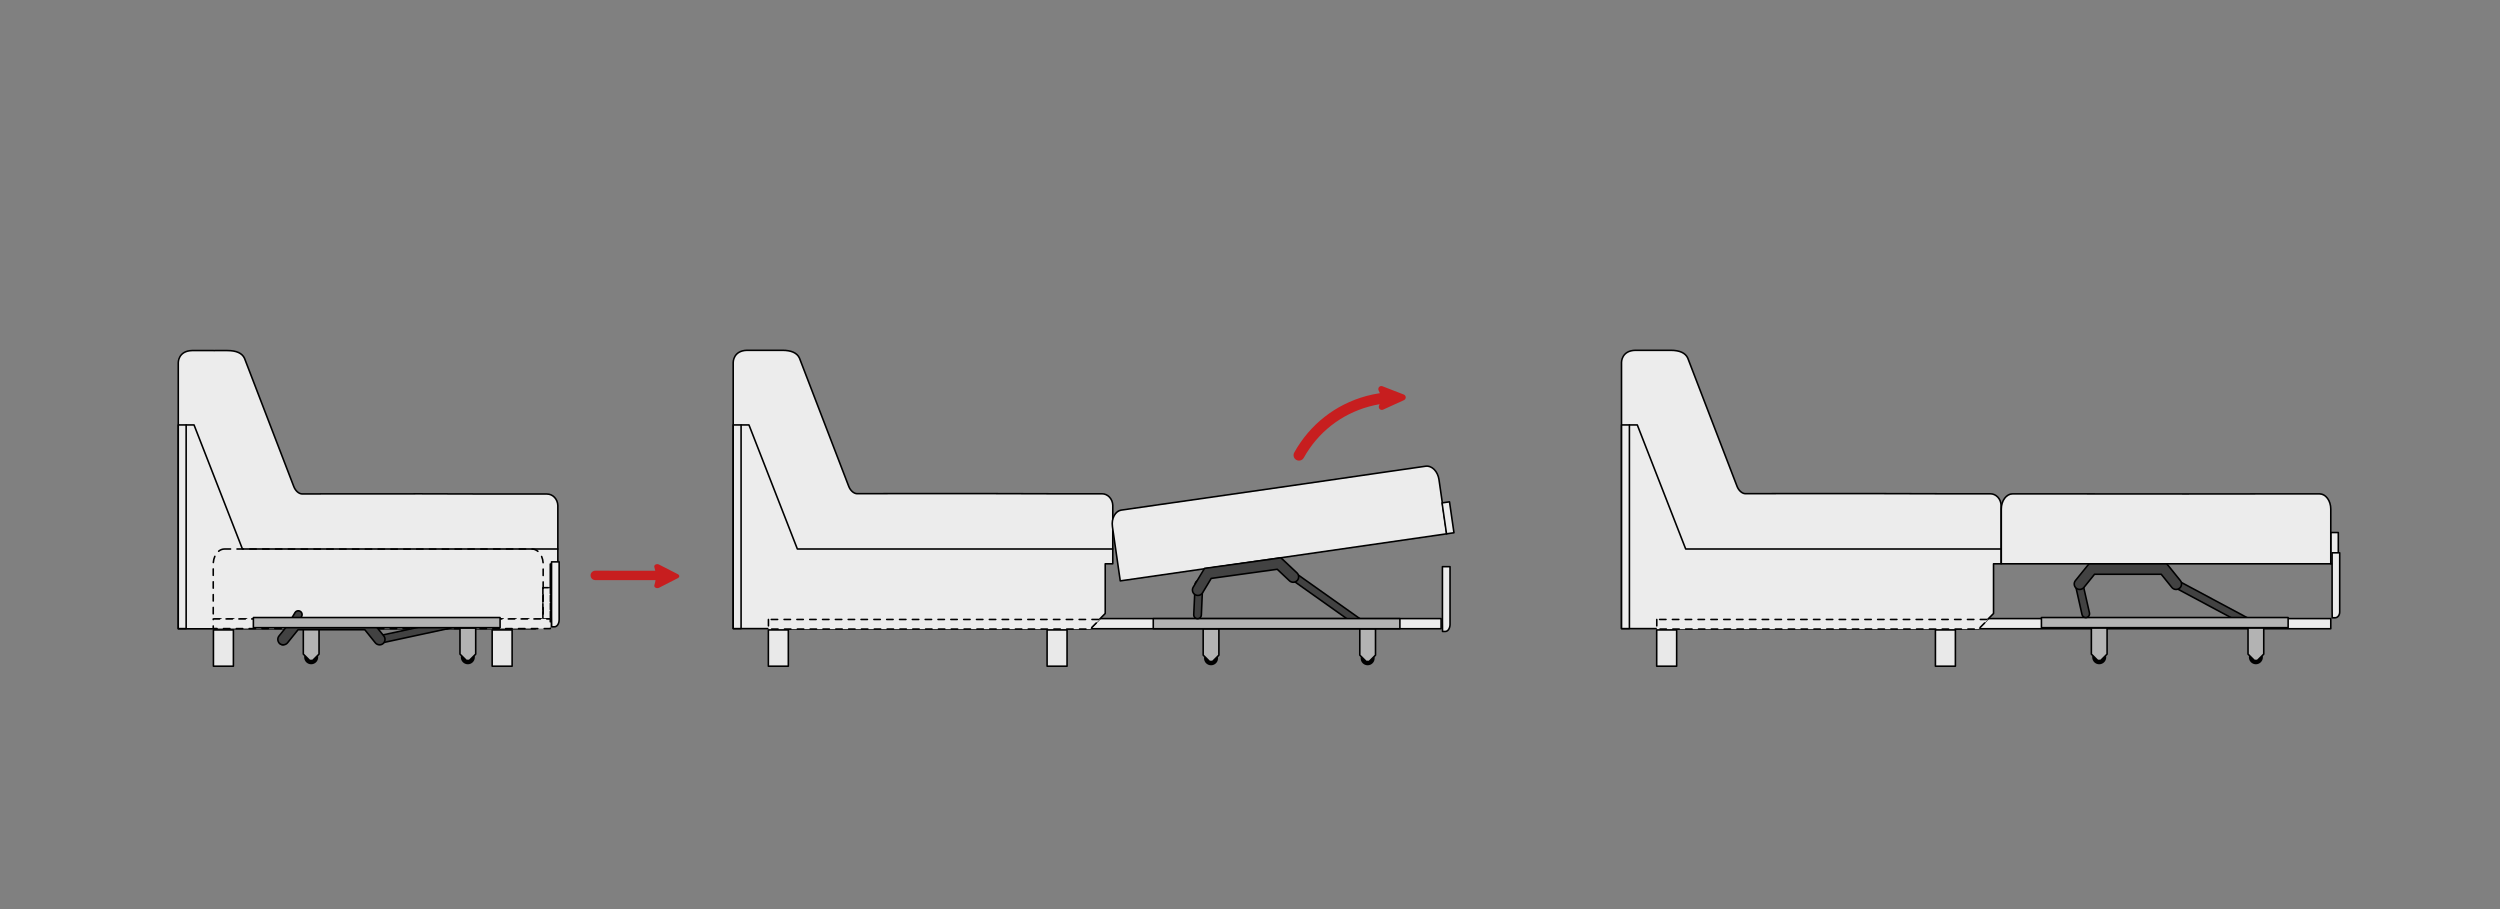 <?xml version="1.0" encoding="utf-8"?>
<!-- Generator: Adobe Illustrator 16.0.0, SVG Export Plug-In . SVG Version: 6.00 Build 0)  -->
<!DOCTYPE svg PUBLIC "-//W3C//DTD SVG 1.1//EN" "http://www.w3.org/Graphics/SVG/1.1/DTD/svg11.dtd">
<svg version="1.1"
	 id="svg2" xmlns:dc="http://purl.org/dc/elements/1.1/" xmlns:cc="http://creativecommons.org/ns#" xmlns:rdf="http://www.w3.org/1999/02/22-rdf-syntax-ns#" xmlns:svg="http://www.w3.org/2000/svg" xmlns:sodipodi="http://sodipodi.sourceforge.net/DTD/sodipodi-0.dtd" xmlns:inkscape="http://www.inkscape.org/namespaces/inkscape" sodipodi:docname="FINAL_1.svg" inkscape:version="0.48.5 r10040"
	 xmlns="http://www.w3.org/2000/svg" xmlns:xlink="http://www.w3.org/1999/xlink" x="0px" y="0px" width="1559.055px"
	 height="566.929px" viewBox="-6551.711 -4583.214 1559.055 566.929" enable-background="new -6551.711 -4583.214 1559.055 566.929"
	 xml:space="preserve">
<rect x="-6551.711" y="-4583.214" width="1559.055" height="566.929" fill="#808080" stroke="none"/>
<g>
	<g>
		<g id="path9900">
			
				<path inkscape:connector-curvature="0" inkscape:export-ydpi="200" inkscape:export-xdpi="200" inkscape:export-filename="D:\!!!!LOGO\KANAPY\PODGLÄ„D\ELEMENTY_5.png" fill="#ECECEC" d="
				M-6431.853-4364.603c-8.81,0.184-8.688,7.594-8.688,7.594v81.844v10.281v13.875v59.941h36.906h185.75l9.344-9.406v-26.441v-4.559
				h4.719v-0.379v-5.309v-5.313v-3.031v-5.313v-7.531v-4.344v-1.5v-0.781v-2.656v-0.313c-0.146-4.023-3.112-7.191-6.75-7.188
				h-31.969c-29.229-0.18-59.143-0.121-84.25-0.09h-16.469h-1.5c-7.996,0-13.445,0.027-18.719,0.027h-0.031
				c-2.031-0.152-4.039-2.133-5-4.625l-30.719-79.938c-1.394-3.063-4.834-4.844-10.656-4.844h-7.781
				c-0.132,0-0.248,0.02-0.375,0.031c-0.183,0-0.344-0.031-0.531-0.031h-4.906h-2.875h-5.5V-4364.603z"/>
			<path d="M-6217.884-4190.567h-222.656c-0.276,0-0.5-0.224-0.5-0.5v-165.941c-0.001-0.071-0.024-7.902,9.177-8.094
				c0.024,0.002,0.049,0.001,0.073,0.004h13.219c0.11,0,0.212,0.009,0.314,0.018c0.071,0.007,0.142,0.014,0.217,0.014l0.055-0.009
				c0.105-0.012,0.208-0.022,0.32-0.022h7.781c5.822,0,9.561,1.729,11.111,5.137l30.73,79.965c0.926,2.403,2.806,4.174,4.571,4.306
				c2.356-0.001,4.755-0.007,7.402-0.013c3.26-0.007,6.897-0.016,11.311-0.016l24.186-0.008c9.817-0.013,20.262-0.026,31.036-0.026
				c18.25,0,33.185,0.039,47,0.124h31.966c3.913,0,7.094,3.369,7.25,7.67l0,36.486c0,0.276-0.224,0.5-0.5,0.5h-4.219v30.5
				c0,0.132-0.052,0.259-0.146,0.353l-9.343,9.406C-6217.624-4190.62-6217.751-4190.567-6217.884-4190.567z M-6440.041-4191.567
				h221.948l9.052-9.112v-30.794c0-0.276,0.224-0.5,0.5-0.5h4.219v-35.969c-0.136-3.742-2.878-6.688-6.243-6.688h-31.976
				c-13.816-0.085-28.749-0.124-46.997-0.124c-10.773,0-21.218,0.014-31.035,0.026l-24.187,0.008c-4.412,0-8.049,0.009-11.309,0.016
				c-2.647,0.006-5.046,0.012-7.41,0.012c-2.239-0.164-4.42-2.15-5.498-4.945l-30.719-79.938c-1.362-2.992-4.794-4.523-10.189-4.523
				h-7.781c-0.073,0-0.14,0.009-0.208,0.017l-0.122,0.013c-0.157,0.003-0.252-0.007-0.353-0.016
				c-0.072-0.007-0.146-0.014-0.224-0.014h-13.281c-0.018,0-0.035-0.001-0.051-0.003c-8.156,0.203-8.141,6.803-8.136,7.085
				V-4191.567z"/>
		</g>
		
			<g id="g9902" transform="matrix(0.626,0,0,4.559,-3278.188,5250.396)" inkscape:export-ydpi="200" inkscape:export-xdpi="200" inkscape:export-filename="D:\!!!!LOGO\KANAPY\PODGLÄ„D\ELEMENTY_5.png">
			<g id="rect9904">
				<rect x="-5016.652" y="-2070.794" fill="#E9E9E9" width="19.886" height="4.957"/>
				<path d="M-4996.766-2065.727h-19.886c-0.441,0-0.799-0.049-0.799-0.11v-4.957c0-0.061,0.357-0.11,0.799-0.11h19.886
					c0.441,0,0.798,0.049,0.798,0.11v4.957C-4995.968-2065.776-4996.324-2065.727-4996.766-2065.727z M-5015.853-2065.947h18.288
					v-4.738h-18.288V-2065.947z"/>
			</g>
			<g id="rect9906">
				<rect x="-4738.981" y="-2070.794" fill="#E9E9E9" width="19.886" height="4.957"/>
				<path d="M-4719.095-2065.727h-19.886c-0.441,0-0.799-0.049-0.799-0.11v-4.957c0-0.061,0.357-0.11,0.799-0.11h19.886
					c0.441,0,0.799,0.049,0.799,0.11v4.957C-4718.296-2065.776-4718.653-2065.727-4719.095-2065.727z M-4738.182-2065.947h18.288
					v-4.738h-18.288V-2065.947z"/>
			</g>
		</g>
		
			<g id="g9908" transform="matrix(0.039,-0.999,-0.999,-0.039,-3031.104,11212.94)" inkscape:export-ydpi="200" inkscape:export-xdpi="200" inkscape:export-filename="D:\!!!!LOGO\KANAPY\PODGLÄ„D\ELEMENTY_5.png">
			<g id="path9910">
				<path inkscape:connector-curvature="0" fill="#C71E1F" d="M15314.926,3711.697c-0.011,0.374-0.123,0.743-0.291,1.051
					c-0.336,0.617-0.986,0.938-1.53,0.754c-1.14-0.36-1.77-0.536-2.351-0.685l-1.445,37.347c-0.063,1.63-1.418,2.917-3.05,2.854
					c-1.628-0.063-2.884-1.45-2.821-3.081l1.453-37.534c-0.954,0.12-1.592,0.224-3.308,0.623c-0.557,0.141-1.145-0.228-1.437-0.869
					c-0.287-0.641-0.262-1.514,0.082-2.124l6.484-11.57c0.239-0.429,0.637-0.716,1.031-0.773c0.148-0.021,0.292,0.003,0.436,0.048
					c0.387,0.087,0.73,0.403,0.936,0.849l5.57,12.037C15314.834,3710.941,15314.937,3711.322,15314.926,3711.697L15314.926,3711.697
					z"/>
			</g>
		</g>
		<g id="path9920">
			
				<path inkscape:connector-curvature="0" inkscape:export-ydpi="200" inkscape:export-xdpi="200" inkscape:export-filename="D:\!!!!LOGO\KANAPY\PODGLÄ„D\ELEMENTY_5.png" fill="#ECECEC" d="
				M-6213.158-4216.728v4.391v15.102h4.688v-5.785v-13.707H-6213.158L-6213.158-4216.728z"/>
			<path d="M-6208.65-4196.735h-4c-0.273,0-0.496-0.22-0.5-0.492c-0.002,0-0.005,0-0.008,0c-0.276,0-0.5-0.224-0.5-0.5v-4
				c0-0.276,0.224-0.5,0.5-0.5s0.5,0.224,0.5,0.5v3.992c0.002,0,0.005,0,0.008,0h3.796c-0.073-0.087-0.116-0.198-0.116-0.32v-4
				c0-0.276,0.224-0.5,0.5-0.5c-0.276,0-0.5-0.224-0.5-0.5v-4c0-0.276,0.224-0.5,0.5-0.5c-0.276,0-0.5-0.224-0.5-0.5v-4
				c0-0.276,0.224-0.5,0.5-0.5c-0.276,0-0.5-0.224-0.5-0.5v-3.202c-0.191-0.07-0.328-0.254-0.328-0.47c0-0.276,0.224-0.5,0.5-0.5
				h0.328c0.276,0,0.5,0.224,0.5,0.5v3.672c0,0.276-0.224,0.5-0.5,0.5c0.276,0,0.5,0.224,0.5,0.5v4c0,0.276-0.224,0.5-0.5,0.5
				c0.276,0,0.5,0.224,0.5,0.5v4c0,0.276-0.224,0.5-0.5,0.5c0.276,0,0.5,0.224,0.5,0.5v4c0,0.215-0.135,0.397-0.325,0.469
				c0.09,0.09,0.145,0.214,0.145,0.352C-6208.15-4196.959-6208.374-4196.735-6208.65-4196.735z M-6213.158-4202.228
				c-0.276,0-0.5-0.224-0.5-0.5v-4c0-0.276,0.224-0.5,0.5-0.5s0.5,0.224,0.5,0.5v4
				C-6212.658-4202.451-6212.881-4202.228-6213.158-4202.228z M-6213.158-4207.228c-0.276,0-0.5-0.224-0.5-0.5v-4
				c0-0.276,0.224-0.5,0.5-0.5c-0.276,0-0.5-0.224-0.5-0.5v-4c0-0.276,0.224-0.5,0.5-0.5h3.359c0.276,0,0.5,0.224,0.5,0.5
				s-0.224,0.5-0.5,0.5h-2.859v3.5c0,0.276-0.224,0.5-0.5,0.5c0.276,0,0.5,0.224,0.5,0.5v4
				C-6212.658-4207.451-6212.881-4207.228-6213.158-4207.228z"/>
		</g>
		
			<g id="g9922" transform="matrix(0.579,0,0,0.858,-3228.751,9752.363)" inkscape:export-ydpi="200" inkscape:export-xdpi="200" inkscape:export-filename="D:\!!!!LOGO\KANAPY\PODGLÄ„D\ELEMENTY_5.png">
			<g id="path9924">
				<path inkscape:connector-curvature="0" fill="#ECECEC" d="M-5145.093-16299.765v5.719v0.036v10.637v0.031v11.879v0.032v10.636
					v0.037l0.107,8.195h3.022c2.835,0,5.071-2.299,5.071-5.136v-10.673v-11.91v-10.674v-8.814h-8.201V-16299.765z"/>
				<path d="M-5141.963-16251.979h-3.022c-0.474,0-0.858-0.257-0.863-0.577l-0.107-8.195v-39.013c0-0.322,0.386-0.587,0.863-0.587
					h8.201c0.478,0,0.863,0.26,0.863,0.582v42.071C-5136.028-16254.492-5138.635-16251.979-5141.963-16251.979z
					 M-5144.129-16253.146h2.166c2.32,0,4.208-2.042,4.208-4.553v-41.488h-6.475v38.392L-5144.129-16253.146z"/>
			</g>
		</g>
		<g id="path9926">
			<path d="M-6213.907-4196.735h-4c-0.276,0-0.5-0.224-0.5-0.5s0.224-0.5,0.5-0.5h4c0.276,0,0.5,0.224,0.5,0.5
				S-6213.631-4196.735-6213.907-4196.735z M-6221.907-4196.735h-4c-0.276,0-0.5-0.224-0.5-0.5s0.224-0.5,0.5-0.5h4
				c0.276,0,0.5,0.224,0.5,0.5S-6221.631-4196.735-6221.907-4196.735z M-6229.907-4196.735h-4c-0.276,0-0.5-0.224-0.5-0.5
				s0.224-0.5,0.5-0.5h4c0.276,0,0.5,0.224,0.5,0.5S-6229.631-4196.735-6229.907-4196.735z M-6237.907-4196.735h-4
				c-0.276,0-0.5-0.224-0.5-0.5s0.224-0.5,0.5-0.5h3.983c0.276,0,0.508,0.224,0.508,0.5S-6237.631-4196.735-6237.907-4196.735z
				 M-6245.907-4196.735h-4c-0.276,0-0.5-0.224-0.5-0.5s0.224-0.5,0.5-0.5h4c0.276,0,0.5,0.224,0.5,0.5
				S-6245.631-4196.735-6245.907-4196.735z M-6253.907-4196.735h-4c-0.276,0-0.5-0.224-0.5-0.5s0.224-0.5,0.5-0.5h4
				c0.276,0,0.5,0.224,0.5,0.5S-6253.631-4196.735-6253.907-4196.735z M-6261.907-4196.735h-4c-0.276,0-0.5-0.224-0.5-0.5
				s0.224-0.5,0.5-0.5h4c0.276,0,0.5,0.224,0.5,0.5S-6261.631-4196.735-6261.907-4196.735z M-6269.907-4196.735h-4
				c-0.276,0-0.5-0.224-0.5-0.5s0.224-0.5,0.5-0.5h4c0.276,0,0.5,0.224,0.5,0.5S-6269.631-4196.735-6269.907-4196.735z
				 M-6277.907-4196.735h-4c-0.276,0-0.5-0.224-0.5-0.5s0.224-0.5,0.5-0.5h4c0.276,0,0.5,0.224,0.5,0.5
				S-6277.631-4196.735-6277.907-4196.735z M-6285.907-4196.735h-4c-0.276,0-0.5-0.224-0.5-0.5s0.224-0.5,0.5-0.5h4
				c0.276,0,0.5,0.224,0.5,0.5S-6285.631-4196.735-6285.907-4196.735z M-6293.907-4196.735h-4c-0.276,0-0.5-0.224-0.5-0.5
				s0.224-0.5,0.5-0.5h4c0.276,0,0.5,0.224,0.5,0.5S-6293.631-4196.735-6293.907-4196.735z M-6301.907-4196.735h-4
				c-0.276,0-0.5-0.224-0.5-0.5s0.224-0.5,0.5-0.5h4c0.276,0,0.5,0.224,0.5,0.5S-6301.631-4196.735-6301.907-4196.735z
				 M-6309.907-4196.735h-4c-0.276,0-0.5-0.224-0.5-0.5s0.224-0.5,0.5-0.5h4c0.276,0,0.5,0.224,0.5,0.5
				S-6309.631-4196.735-6309.907-4196.735z M-6317.907-4196.735h-4c-0.276,0-0.5-0.224-0.5-0.5s0.224-0.5,0.5-0.5h4
				c0.276,0,0.5,0.224,0.5,0.5S-6317.631-4196.735-6317.907-4196.735z M-6325.907-4196.735h-4c-0.276,0-0.5-0.224-0.5-0.5
				s0.224-0.5,0.5-0.5h4c0.276,0,0.5,0.224,0.5,0.5S-6325.631-4196.735-6325.907-4196.735z M-6333.907-4196.735h-4
				c-0.276,0-0.5-0.224-0.5-0.5s0.224-0.5,0.5-0.5h4c0.276,0,0.5,0.224,0.5,0.5S-6333.631-4196.735-6333.907-4196.735z
				 M-6341.907-4196.735h-4c-0.276,0-0.5-0.224-0.5-0.5s0.224-0.5,0.5-0.5h4c0.276,0,0.5,0.224,0.5,0.5
				S-6341.631-4196.735-6341.907-4196.735z M-6349.907-4196.735h-4c-0.276,0-0.5-0.224-0.5-0.5s0.224-0.5,0.5-0.5h4
				c0.276,0,0.5,0.224,0.5,0.5S-6349.631-4196.735-6349.907-4196.735z M-6357.907-4196.735h-4c-0.276,0-0.5-0.224-0.5-0.5
				s0.224-0.5,0.5-0.5h4c0.276,0,0.5,0.224,0.5,0.5S-6357.631-4196.735-6357.907-4196.735z M-6365.907-4196.735h-4
				c-0.276,0-0.5-0.224-0.5-0.5s0.224-0.5,0.5-0.5h4c0.276,0,0.5,0.224,0.5,0.5S-6365.631-4196.735-6365.907-4196.735z
				 M-6373.907-4196.735h-4c-0.276,0-0.5-0.224-0.5-0.5s0.224-0.5,0.5-0.5h4c0.276,0,0.5,0.224,0.5,0.5
				S-6373.631-4196.735-6373.907-4196.735z M-6381.907-4196.735h-4c-0.276,0-0.5-0.224-0.5-0.5s0.224-0.5,0.5-0.5h4
				c0.276,0,0.5,0.224,0.5,0.5S-6381.631-4196.735-6381.907-4196.735z M-6389.907-4196.735h-4c-0.276,0-0.5-0.224-0.5-0.5
				s0.224-0.5,0.5-0.5h4c0.276,0,0.5,0.224,0.5,0.5S-6389.631-4196.735-6389.907-4196.735z M-6397.907-4196.735h-4
				c-0.276,0-0.5-0.224-0.5-0.5s0.224-0.5,0.5-0.5h4c0.276,0,0.5,0.224,0.5,0.5S-6397.631-4196.735-6397.907-4196.735z
				 M-6405.907-4196.735h-4c-0.276,0-0.5-0.224-0.5-0.5s0.224-0.5,0.5-0.5h4c0.276,0,0.5,0.224,0.5,0.5
				S-6405.631-4196.735-6405.907-4196.735z M-6413.907-4196.735h-4c-0.276,0-0.5-0.224-0.5-0.5s0.224-0.5,0.5-0.5h4
				c0.276,0,0.5,0.224,0.5,0.5S-6413.631-4196.735-6413.907-4196.735z M-6212.983-4199.811c-0.276,0-0.5-0.224-0.5-0.5v-4
				c0-0.276,0.224-0.5,0.5-0.5s0.5,0.224,0.5,0.5v4C-6212.483-4200.034-6212.707-4199.811-6212.983-4199.811z M-6418.73-4199.913
				c-0.276,0-0.5-0.224-0.5-0.5v-4c0-0.276,0.224-0.5,0.5-0.5s0.5,0.224,0.5,0.5v4
				C-6418.23-4200.137-6418.454-4199.913-6418.73-4199.913z M-6212.983-4207.811c-0.276,0-0.5-0.224-0.5-0.5v-3.948
				c0-0.276,0.224-0.525,0.5-0.525s0.5,0.197,0.5,0.474v4C-6212.483-4208.034-6212.707-4207.811-6212.983-4207.811z
				 M-6418.73-4207.913c-0.276,0-0.5-0.224-0.5-0.5v-4c0-0.276,0.224-0.5,0.5-0.5s0.5,0.224,0.5,0.5v4
				C-6418.23-4208.137-6418.454-4207.913-6418.73-4207.913z M-6212.983-4215.811c-0.276,0-0.5-0.224-0.5-0.5v-4
				c0-0.276,0.224-0.5,0.5-0.5s0.5,0.224,0.5,0.5v4C-6212.483-4216.034-6212.707-4215.811-6212.983-4215.811z M-6418.73-4215.913
				c-0.276,0-0.5-0.224-0.5-0.5v-4c0-0.276,0.224-0.5,0.5-0.5s0.5,0.224,0.5,0.5v4
				C-6418.23-4216.137-6418.454-4215.913-6418.73-4215.913z M-6212.983-4223.811c-0.276,0-0.5-0.224-0.5-0.5v-4
				c0-0.276,0.224-0.5,0.5-0.5s0.5,0.224,0.5,0.5v4C-6212.483-4224.034-6212.707-4223.811-6212.983-4223.811z M-6418.73-4223.913
				c-0.276,0-0.5-0.224-0.5-0.5v-4c0-0.276,0.224-0.5,0.5-0.5s0.5,0.224,0.5,0.5v4
				C-6418.23-4224.137-6418.454-4223.913-6418.73-4223.913z M-6213.016-4231.81c-0.26,0-0.479-0.201-0.498-0.464
				c-0.095-1.323-0.395-2.57-0.892-3.706c-0.111-0.253,0.005-0.548,0.258-0.658c0.253-0.107,0.548,0.006,0.658,0.258
				c0.542,1.24,0.87,2.598,0.973,4.034c0.02,0.275-0.188,0.515-0.463,0.535C-6212.992-4231.81-6213.004-4231.81-6213.016-4231.81z
				 M-6418.689-4231.911c-0.013,0-0.026-0.001-0.04-0.002c-0.275-0.021-0.481-0.263-0.459-0.538c0.114-1.436,0.453-2.79,1.008-4.026
				c0.113-0.251,0.409-0.364,0.661-0.251c0.252,0.113,0.365,0.409,0.251,0.661c-0.508,1.131-0.819,2.375-0.923,3.696
				C-6418.212-4232.109-6418.431-4231.911-6418.689-4231.911z M-6216.271-4238.895c-0.114,0-0.228-0.039-0.322-0.118
				c-1-0.844-2.151-1.302-3.331-1.324c-0.276-0.005-0.496-0.233-0.491-0.51s0.224-0.518,0.509-0.49
				c1.412,0.027,2.78,0.566,3.958,1.561c0.211,0.178,0.237,0.493,0.059,0.704
				C-6215.987-4238.955-6216.128-4238.895-6216.271-4238.895z M-6415.364-4238.959c-0.145,0-0.288-0.063-0.387-0.183
				c-0.175-0.214-0.144-0.529,0.07-0.704c1.19-0.976,2.568-1.491,3.984-1.491h3.784c0.276,0,0.5,0.224,0.5,0.5s-0.224,0.5-0.5,0.5
				h-3.783c-1.183,0-2.341,0.438-3.351,1.265C-6415.14-4238.996-6415.252-4238.959-6415.364-4238.959z M-6303.914-4240.278
				C-6303.914-4240.278-6303.914-4240.278-6303.914-4240.278l-4-0.003c-0.276,0-0.5-0.225-0.5-0.5c0-0.276,0.224-0.5,0.5-0.5
				c0,0,0,0,0,0l4,0.003c0.276,0,0.5,0.225,0.5,0.5C-6303.414-4240.502-6303.638-4240.278-6303.914-4240.278z M-6299.914-4240.281
				c-0.276,0-0.5-0.224-0.5-0.499c0-0.276,0.223-0.501,0.5-0.501l4-0.005h0c0.276,0,0.5,0.224,0.5,0.499
				c0,0.276-0.223,0.501-0.5,0.501L-6299.914-4240.281L-6299.914-4240.281z M-6311.914-4240.284
				C-6311.914-4240.284-6311.914-4240.284-6311.914-4240.284l-4-0.003c-0.276,0-0.5-0.225-0.5-0.5c0-0.276,0.224-0.5,0.5-0.5
				c0,0,0,0,0,0l4,0.003c0.276,0,0.5,0.225,0.5,0.5C-6311.414-4240.508-6311.638-4240.284-6311.914-4240.284z M-6291.914-4240.29
				c-0.276,0-0.5-0.224-0.5-0.5c0-0.275,0.223-0.5,0.5-0.5l4-0.004h0c0.276,0,0.5,0.224,0.5,0.5c0,0.275-0.223,0.5-0.5,0.5
				L-6291.914-4240.29L-6291.914-4240.29z M-6319.914-4240.29L-6319.914-4240.29l-4-0.003c-0.276,0-0.5-0.225-0.5-0.5
				c0-0.276,0.224-0.5,0.5-0.5h0l4,0.003c0.276,0,0.5,0.225,0.5,0.5C-6319.414-4240.514-6319.638-4240.29-6319.914-4240.29z
				 M-6327.914-4240.296C-6327.914-4240.296-6327.914-4240.296-6327.914-4240.296l-4-0.003c-0.276,0-0.5-0.225-0.5-0.5
				c0-0.276,0.224-0.5,0.5-0.5c0,0,0,0,0,0l4,0.003c0.276,0,0.5,0.225,0.5,0.5
				C-6327.414-4240.52-6327.638-4240.296-6327.914-4240.296z M-6283.914-4240.298c-0.276,0-0.5-0.224-0.5-0.5
				c0-0.275,0.223-0.5,0.5-0.5l4-0.004h0c0.276,0,0.5,0.224,0.5,0.5c0,0.275-0.223,0.5-0.5,0.5L-6283.914-4240.298
				L-6283.914-4240.298z M-6335.914-4240.301C-6335.914-4240.301-6335.914-4240.301-6335.914-4240.301l-4-0.003
				c-0.276,0-0.5-0.225-0.5-0.5c0-0.276,0.224-0.5,0.5-0.5c0,0,0,0,0,0l4,0.003c0.276,0,0.5,0.225,0.5,0.5
				C-6335.414-4240.524-6335.638-4240.301-6335.914-4240.301z M-6275.914-4240.306c-0.276,0-0.5-0.224-0.5-0.5
				c0-0.275,0.223-0.5,0.5-0.5l4-0.004h0c0.276,0,0.5,0.224,0.5,0.5c0,0.275-0.223,0.5-0.5,0.5L-6275.914-4240.306
				L-6275.914-4240.306z M-6343.914-4240.307L-6343.914-4240.307l-4-0.003c-0.276,0-0.5-0.225-0.5-0.5c0-0.276,0.224-0.5,0.5-0.5h0
				l4,0.003c0.276,0,0.5,0.225,0.5,0.5C-6343.414-4240.53-6343.638-4240.307-6343.914-4240.307z M-6351.914-4240.313
				C-6351.914-4240.313-6351.914-4240.313-6351.914-4240.313l-4-0.003c-0.276,0-0.5-0.225-0.5-0.5c0-0.276,0.224-0.5,0.5-0.5
				c0,0,0,0,0,0l4,0.003c0.276,0,0.5,0.225,0.5,0.5C-6351.414-4240.536-6351.638-4240.313-6351.914-4240.313z M-6267.914-4240.313
				c-0.276,0-0.5-0.224-0.5-0.499c0-0.276,0.223-0.501,0.5-0.501l4-0.005h0c0.276,0,0.5,0.224,0.5,0.499
				c0,0.276-0.223,0.501-0.5,0.501L-6267.914-4240.313L-6267.914-4240.313z M-6359.914-4240.318
				C-6359.914-4240.318-6359.914-4240.318-6359.914-4240.318l-4-0.003c-0.276,0-0.5-0.225-0.5-0.5c0-0.276,0.224-0.5,0.5-0.5
				c0,0,0,0,0,0l4,0.003c0.276,0,0.5,0.225,0.5,0.5C-6359.414-4240.542-6359.638-4240.318-6359.914-4240.318z M-6259.914-4240.322
				c-0.276,0-0.5-0.224-0.5-0.499c0-0.276,0.223-0.501,0.5-0.501l4-0.004h0c0.276,0,0.5,0.224,0.5,0.5c0,0.275-0.223,0.5-0.5,0.5
				L-6259.914-4240.322L-6259.914-4240.322z M-6367.914-4240.324L-6367.914-4240.324l-4-0.002c-0.276,0-0.5-0.224-0.5-0.5
				s0.224-0.5,0.5-0.5l0,0l4,0.002c0.276,0,0.5,0.224,0.5,0.5S-6367.638-4240.324-6367.914-4240.324z M-6375.914-4240.329
				C-6375.914-4240.329-6375.914-4240.329-6375.914-4240.329l-4-0.003c-0.276,0-0.5-0.225-0.5-0.5c0-0.276,0.224-0.5,0.5-0.5
				c0,0,0,0,0,0l4,0.003c0.276,0,0.5,0.225,0.5,0.5C-6375.414-4240.553-6375.638-4240.329-6375.914-4240.329z M-6251.914-4240.33
				c-0.276,0-0.5-0.224-0.5-0.499c0-0.276,0.223-0.501,0.5-0.501l4-0.004h0c0.276,0,0.5,0.224,0.5,0.499
				c0,0.276-0.223,0.501-0.5,0.501L-6251.914-4240.33L-6251.914-4240.33z M-6383.914-4240.335L-6383.914-4240.335l-4-0.002
				c-0.276,0-0.5-0.224-0.5-0.5s0.224-0.5,0.5-0.5l4,0.002c0.276,0,0.5,0.225,0.5,0.5
				C-6383.414-4240.559-6383.638-4240.335-6383.914-4240.335z M-6223.914-4240.337h-4c-0.276,0-0.5-0.224-0.5-0.5s0.224-0.5,0.5-0.5
				h4c0.276,0,0.5,0.224,0.5,0.5S-6223.638-4240.337-6223.914-4240.337z M-6231.914-4240.337h-4c-0.276,0-0.5-0.224-0.5-0.5
				s0.224-0.5,0.5-0.5h4c0.276,0,0.5,0.224,0.5,0.5S-6231.638-4240.337-6231.914-4240.337z M-6239.914-4240.337h-4
				c-0.276,0-0.5-0.224-0.5-0.5s0.224-0.5,0.5-0.5h4c0.276,0,0.5,0.224,0.5,0.5S-6239.638-4240.337-6239.914-4240.337z
				 M-6391.914-4240.337h-4c-0.276,0-0.5-0.224-0.5-0.5s0.224-0.5,0.5-0.5h4c0.276,0,0.5,0.224,0.5,0.5
				S-6391.637-4240.337-6391.914-4240.337z M-6399.914-4240.337h-4c-0.276,0-0.5-0.224-0.5-0.5s0.224-0.5,0.5-0.5h4
				c0.276,0,0.5,0.224,0.5,0.5S-6399.637-4240.337-6399.914-4240.337z"/>
		</g>
		<g id="rect9928">
			
				<rect x="-6418.73" y="-4197.235" inkscape:export-ydpi="200" inkscape:export-xdpi="200" inkscape:export-filename="D:\!!!!LOGO\KANAPY\PODGLÄ„D\ELEMENTY_5.png" fill="#ECECEC" width="210.189" height="6.012">
			</rect>
			<path d="M-6208.541-4190.724h-3.799c-0.276,0-0.5-0.224-0.5-0.5s0.224-0.5,0.5-0.5h3.398c0.091-0.122,0.237-0.201,0.401-0.201
				c0.276,0,0.5,0.224,0.5,0.5v0.201C-6208.041-4190.947-6208.264-4190.724-6208.541-4190.724z M-6216.339-4190.724h-4
				c-0.276,0-0.5-0.224-0.5-0.5s0.224-0.5,0.5-0.5h4c0.276,0,0.5,0.224,0.5,0.5S-6216.063-4190.724-6216.339-4190.724z
				 M-6224.339-4190.724h-4c-0.276,0-0.5-0.224-0.5-0.5s0.224-0.5,0.5-0.5h4c0.276,0,0.5,0.224,0.5,0.5
				S-6224.063-4190.724-6224.339-4190.724z M-6232.339-4190.724h-4c-0.276,0-0.5-0.224-0.5-0.5s0.224-0.5,0.5-0.5h4
				c0.276,0,0.5,0.224,0.5,0.5S-6232.063-4190.724-6232.339-4190.724z M-6240.339-4190.724h-4c-0.276,0-0.5-0.224-0.5-0.5
				s0.224-0.5,0.5-0.5h4c0.276,0,0.5,0.224,0.5,0.5S-6240.063-4190.724-6240.339-4190.724z M-6248.339-4190.724h-4
				c-0.276,0-0.5-0.224-0.5-0.5s0.224-0.5,0.5-0.5h4c0.276,0,0.5,0.224,0.5,0.5S-6248.063-4190.724-6248.339-4190.724z
				 M-6256.339-4190.724h-4c-0.276,0-0.5-0.224-0.5-0.5s0.224-0.5,0.5-0.5h4c0.276,0,0.5,0.224,0.5,0.5
				S-6256.063-4190.724-6256.339-4190.724z M-6264.339-4190.724h-4c-0.276,0-0.5-0.224-0.5-0.5s0.224-0.5,0.5-0.5h4
				c0.276,0,0.5,0.224,0.5,0.5S-6264.063-4190.724-6264.339-4190.724z M-6272.339-4190.724h-4c-0.276,0-0.5-0.224-0.5-0.5
				s0.224-0.5,0.5-0.5h4c0.276,0,0.5,0.224,0.5,0.5S-6272.063-4190.724-6272.339-4190.724z M-6280.339-4190.724h-4
				c-0.276,0-0.5-0.224-0.5-0.5s0.224-0.5,0.5-0.5h4c0.276,0,0.5,0.224,0.5,0.5S-6280.063-4190.724-6280.339-4190.724z
				 M-6288.339-4190.724h-4c-0.276,0-0.5-0.224-0.5-0.5s0.224-0.5,0.5-0.5h4c0.276,0,0.5,0.224,0.5,0.5
				S-6288.063-4190.724-6288.339-4190.724z M-6296.339-4190.724h-4c-0.276,0-0.5-0.224-0.5-0.5s0.224-0.5,0.5-0.5h4
				c0.276,0,0.5,0.224,0.5,0.5S-6296.063-4190.724-6296.339-4190.724z M-6304.339-4190.724h-4c-0.276,0-0.5-0.224-0.5-0.5
				s0.224-0.5,0.5-0.5h4c0.276,0,0.5,0.224,0.5,0.5S-6304.063-4190.724-6304.339-4190.724z M-6312.339-4190.724h-4
				c-0.276,0-0.5-0.224-0.5-0.5s0.224-0.5,0.5-0.5h4c0.276,0,0.5,0.224,0.5,0.5S-6312.063-4190.724-6312.339-4190.724z
				 M-6320.339-4190.724h-4c-0.276,0-0.5-0.224-0.5-0.5s0.224-0.5,0.5-0.5h4c0.276,0,0.5,0.224,0.5,0.5
				S-6320.063-4190.724-6320.339-4190.724z M-6328.339-4190.724h-4c-0.276,0-0.5-0.224-0.5-0.5s0.224-0.5,0.5-0.5h4
				c0.276,0,0.5,0.224,0.5,0.5S-6328.063-4190.724-6328.339-4190.724z M-6336.339-4190.724h-4c-0.276,0-0.5-0.224-0.5-0.5
				s0.224-0.5,0.5-0.5h4c0.276,0,0.5,0.224,0.5,0.5S-6336.063-4190.724-6336.339-4190.724z M-6344.339-4190.724h-4
				c-0.276,0-0.5-0.224-0.5-0.5s0.224-0.5,0.5-0.5h4c0.276,0,0.5,0.224,0.5,0.5S-6344.063-4190.724-6344.339-4190.724z
				 M-6352.339-4190.724h-4c-0.276,0-0.5-0.224-0.5-0.5s0.224-0.5,0.5-0.5h4c0.276,0,0.5,0.224,0.5,0.5
				S-6352.063-4190.724-6352.339-4190.724z M-6360.339-4190.724h-4c-0.276,0-0.5-0.224-0.5-0.5s0.224-0.5,0.5-0.5h4
				c0.276,0,0.5,0.224,0.5,0.5S-6360.063-4190.724-6360.339-4190.724z M-6368.339-4190.724h-4c-0.276,0-0.5-0.224-0.5-0.5
				s0.224-0.5,0.5-0.5h4c0.276,0,0.5,0.224,0.5,0.5S-6368.063-4190.724-6368.339-4190.724z M-6376.339-4190.724h-4
				c-0.276,0-0.5-0.224-0.5-0.5s0.224-0.5,0.5-0.5h4c0.276,0,0.5,0.224,0.5,0.5S-6376.063-4190.724-6376.339-4190.724z
				 M-6384.339-4190.724h-4c-0.276,0-0.5-0.224-0.5-0.5s0.224-0.5,0.5-0.5h4c0.276,0,0.5,0.224,0.5,0.5
				S-6384.063-4190.724-6384.339-4190.724z M-6392.339-4190.724h-4c-0.276,0-0.5-0.224-0.5-0.5s0.224-0.5,0.5-0.5h4
				c0.276,0,0.5,0.224,0.5,0.5S-6392.063-4190.724-6392.339-4190.724z M-6400.339-4190.724h-4c-0.276,0-0.5-0.224-0.5-0.5
				s0.224-0.5,0.5-0.5h4c0.276,0,0.5,0.224,0.5,0.5S-6400.063-4190.724-6400.339-4190.724z M-6408.339-4190.724h-4
				c-0.276,0-0.5-0.224-0.5-0.5s0.224-0.5,0.5-0.5h4c0.276,0,0.5,0.224,0.5,0.5S-6408.063-4190.724-6408.339-4190.724z
				 M-6416.339-4190.724h-2.391c-0.276,0-0.5-0.224-0.5-0.5v-1.609c0-0.276,0.224-0.5,0.5-0.5s0.5,0.224,0.5,0.5v1.109h1.891
				c0.276,0,0.5,0.224,0.5,0.5S-6416.063-4190.724-6416.339-4190.724z M-6208.541-4194.925c-0.276,0-0.5-0.224-0.5-0.5v-1.311
				h-1.689c-0.276,0-0.5-0.224-0.5-0.5s0.224-0.5,0.5-0.5h2.189c0.276,0,0.5,0.224,0.5,0.5v1.811
				C-6208.041-4195.148-6208.264-4194.925-6208.541-4194.925z M-6418.73-4196.333c-0.276,0-0.5-0.224-0.5-0.5v-0.402
				c0-0.276,0.224-0.5,0.5-0.5h4c0.276,0,0.5,0.224,0.5,0.5s-0.224,0.5-0.5,0.5h-3.51
				C-6418.285-4196.506-6418.487-4196.333-6418.73-4196.333z M-6214.73-4196.735h-4c-0.276,0-0.5-0.224-0.5-0.5s0.224-0.5,0.5-0.5h4
				c0.276,0,0.5,0.224,0.5,0.5S-6214.454-4196.735-6214.73-4196.735z M-6222.73-4196.735h-4c-0.276,0-0.5-0.224-0.5-0.5
				s0.224-0.5,0.5-0.5h4c0.276,0,0.5,0.224,0.5,0.5S-6222.454-4196.735-6222.73-4196.735z M-6230.73-4196.735h-4
				c-0.276,0-0.5-0.224-0.5-0.5s0.224-0.5,0.5-0.5h4c0.276,0,0.5,0.224,0.5,0.5S-6230.454-4196.735-6230.73-4196.735z
				 M-6238.73-4196.735h-4c-0.276,0-0.5-0.224-0.5-0.5s0.224-0.5,0.5-0.5h4c0.276,0,0.5,0.224,0.5,0.5
				S-6238.454-4196.735-6238.73-4196.735z M-6246.73-4196.735h-4c-0.276,0-0.5-0.224-0.5-0.5s0.224-0.5,0.5-0.5h4
				c0.276,0,0.5,0.224,0.5,0.5S-6246.454-4196.735-6246.73-4196.735z M-6254.73-4196.735h-4c-0.276,0-0.5-0.224-0.5-0.5
				s0.224-0.5,0.5-0.5h4c0.276,0,0.5,0.224,0.5,0.5S-6254.454-4196.735-6254.73-4196.735z M-6262.73-4196.735h-4
				c-0.276,0-0.5-0.224-0.5-0.5s0.224-0.5,0.5-0.5h4c0.276,0,0.5,0.224,0.5,0.5S-6262.454-4196.735-6262.73-4196.735z
				 M-6270.73-4196.735h-4c-0.276,0-0.5-0.224-0.5-0.5s0.224-0.5,0.5-0.5h4c0.276,0,0.5,0.224,0.5,0.5
				S-6270.454-4196.735-6270.73-4196.735z M-6278.73-4196.735h-4c-0.276,0-0.5-0.224-0.5-0.5s0.224-0.5,0.5-0.5h4
				c0.276,0,0.5,0.224,0.5,0.5S-6278.454-4196.735-6278.73-4196.735z M-6286.73-4196.735h-4c-0.276,0-0.5-0.224-0.5-0.5
				s0.224-0.5,0.5-0.5h4c0.276,0,0.5,0.224,0.5,0.5S-6286.454-4196.735-6286.73-4196.735z M-6294.73-4196.735h-4
				c-0.276,0-0.5-0.224-0.5-0.5s0.224-0.5,0.5-0.5h4c0.276,0,0.5,0.224,0.5,0.5S-6294.454-4196.735-6294.73-4196.735z
				 M-6302.73-4196.735h-4c-0.276,0-0.5-0.224-0.5-0.5s0.224-0.5,0.5-0.5h4c0.276,0,0.5,0.224,0.5,0.5
				S-6302.454-4196.735-6302.73-4196.735z M-6310.73-4196.735h-4c-0.276,0-0.5-0.224-0.5-0.5s0.224-0.5,0.5-0.5h4
				c0.276,0,0.5,0.224,0.5,0.5S-6310.454-4196.735-6310.73-4196.735z M-6318.73-4196.735h-4c-0.276,0-0.5-0.224-0.5-0.5
				s0.224-0.5,0.5-0.5h4c0.276,0,0.5,0.224,0.5,0.5S-6318.454-4196.735-6318.73-4196.735z M-6326.73-4196.735h-4
				c-0.276,0-0.5-0.224-0.5-0.5s0.224-0.5,0.5-0.5h4c0.276,0,0.5,0.224,0.5,0.5S-6326.454-4196.735-6326.73-4196.735z
				 M-6334.73-4196.735h-4c-0.276,0-0.5-0.224-0.5-0.5s0.224-0.5,0.5-0.5h4c0.276,0,0.5,0.224,0.5,0.5
				S-6334.454-4196.735-6334.73-4196.735z M-6342.73-4196.735h-4c-0.276,0-0.5-0.224-0.5-0.5s0.224-0.5,0.5-0.5h4
				c0.276,0,0.5,0.224,0.5,0.5S-6342.454-4196.735-6342.73-4196.735z M-6350.73-4196.735h-4c-0.276,0-0.5-0.224-0.5-0.5
				s0.224-0.5,0.5-0.5h4c0.276,0,0.5,0.224,0.5,0.5S-6350.454-4196.735-6350.73-4196.735z M-6358.73-4196.735h-4
				c-0.276,0-0.5-0.224-0.5-0.5s0.224-0.5,0.5-0.5h4c0.276,0,0.5,0.224,0.5,0.5S-6358.454-4196.735-6358.73-4196.735z
				 M-6366.73-4196.735h-4c-0.276,0-0.5-0.224-0.5-0.5s0.224-0.5,0.5-0.5h4c0.276,0,0.5,0.224,0.5,0.5
				S-6366.454-4196.735-6366.73-4196.735z M-6374.73-4196.735h-4c-0.276,0-0.5-0.224-0.5-0.5s0.224-0.5,0.5-0.5h4
				c0.276,0,0.5,0.224,0.5,0.5S-6374.454-4196.735-6374.73-4196.735z M-6382.73-4196.735h-4c-0.276,0-0.5-0.224-0.5-0.5
				s0.224-0.5,0.5-0.5h4c0.276,0,0.5,0.224,0.5,0.5S-6382.454-4196.735-6382.73-4196.735z M-6390.73-4196.735h-4
				c-0.276,0-0.5-0.224-0.5-0.5s0.224-0.5,0.5-0.5h4c0.276,0,0.5,0.224,0.5,0.5S-6390.454-4196.735-6390.73-4196.735z
				 M-6398.73-4196.735h-4c-0.276,0-0.5-0.224-0.5-0.5s0.224-0.5,0.5-0.5h4c0.276,0,0.5,0.224,0.5,0.5
				S-6398.454-4196.735-6398.73-4196.735z M-6406.73-4196.735h-4c-0.276,0-0.5-0.224-0.5-0.5s0.224-0.5,0.5-0.5h4
				c0.276,0,0.5,0.224,0.5,0.5S-6406.454-4196.735-6406.73-4196.735z"/>
		</g>
		
			<g id="g9930" transform="matrix(1.281,0,0,1.281,-3553.521,-2269.659)" inkscape:export-ydpi="200" inkscape:export-xdpi="200" inkscape:export-filename="D:\!!!!LOGO\KANAPY\PODGLÄ„D\ELEMENTY_5.png">
			<g id="path9932">
				
					<path inkscape:connector-curvature="0" inkscape:transform-center-y="3.7388218" inkscape:transform-center-x="22.527812" fill="#424242" d="
					M-2156.318-1496.167c-0.707,0.738-0.683,1.909,0.056,2.617c0.442,0.424,1.066,0.601,1.665,0.473l39.155-8.447
					c1.012-0.144,1.715-1.08,1.573-2.09c-0.144-1.013-1.08-1.717-2.092-1.574c-0.084,0.012-0.168,0.031-0.25,0.055l-39.155,8.443
					C-2155.729-1496.613-2156.06-1496.433-2156.318-1496.167z"/>
				<path d="M-2154.984-1492.646C-2154.984-1492.646-2154.984-1492.646-2154.984-1492.646c-0.581,0-1.131-0.221-1.549-0.622
					c-0.892-0.856-0.922-2.277-0.067-3.169c0.313-0.323,0.712-0.541,1.153-0.634l39.153-8.443c0.072-0.023,0.174-0.045,0.277-0.06
					c1.242-0.172,2.363,0.703,2.534,1.906c0.173,1.222-0.681,2.358-1.904,2.531l-39.128,8.441
					C-2154.669-1492.662-2154.827-1492.646-2154.984-1492.646z M-2115.699-1504.815c-0.068,0-0.137,0.005-0.207,0.015
					c-0.065,0.009-0.131,0.023-0.195,0.043l-39.184,8.45c-0.291,0.062-0.551,0.204-0.754,0.413c-0.555,0.58-0.535,1.506,0.046,2.063
					c0.346,0.332,0.843,0.473,1.313,0.373l39.155-8.446c0.824-0.118,1.381-0.858,1.268-1.653
					C-2114.358-1504.275-2114.978-1504.815-2115.699-1504.815z"/>
			</g>
			<g id="path9934">
				
					<path inkscape:connector-curvature="0" inkscape:transform-center-y="8.519038" inkscape:transform-center-x="4.7929429" fill="#424242" d="
					M-2204.143-1492.678c0.771,0.671,1.939,0.592,2.611-0.177c0.078-0.092,0.147-0.189,0.207-0.29l7.62-12.76
					c0.526-0.879,0.239-2.02-0.641-2.547c-0.881-0.525-2.021-0.238-2.548,0.644l-7.597,12.778c-0.473,0.766-0.325,1.763,0.35,2.358
					L-2204.143-1492.678z"/>
				<path d="M-2202.927-1491.831c-0.519,0-1.021-0.181-1.422-0.509c-0.018-0.011-0.035-0.024-0.052-0.039
					c-0.82-0.724-0.999-1.925-0.423-2.856l7.593-12.773c0.404-0.677,1.145-1.097,1.934-1.097c0.404,0,0.801,0.11,1.15,0.317
					c0.516,0.31,0.88,0.8,1.027,1.382c0.146,0.583,0.057,1.187-0.251,1.701l-7.619,12.759c-0.07,0.118-0.152,0.234-0.245,0.343
					C-2201.663-1492.111-2202.279-1491.831-2202.927-1491.831z M-2203.923-1493c0.013,0.008,0.025,0.018,0.037,0.028
					c0.584,0.509,1.551,0.443,2.06-0.14c0.06-0.07,0.116-0.149,0.165-0.231l7.621-12.762c0.201-0.335,0.259-0.729,0.164-1.109
					c-0.096-0.381-0.334-0.701-0.67-0.903c-0.678-0.403-1.61-0.166-2.012,0.51l-7.596,12.777
					C-2204.524-1494.233-2204.423-1493.475-2203.923-1493z"/>
			</g>
			<g id="path9936">
				
					<path sodipodi:type="arc" sodipodi:rx="1.9659873" sodipodi:cy="10240.014" sodipodi:ry="1.9659873" sodipodi:cx="90.497826" fill="#008000" d="
					M-2187.056-1486.077c0,1.086-0.88,1.968-1.966,1.968s-1.966-0.882-1.966-1.968s0.88-1.964,1.966-1.964
					S-2187.056-1487.163-2187.056-1486.077z"/>
				<path d="M-2189.022-1482.665c-1.881,0-3.411-1.531-3.411-3.412c0-1.88,1.53-3.409,3.411-3.409c1.88,0,3.411,1.529,3.411,3.409
					C-2185.612-1484.195-2187.142-1482.665-2189.022-1482.665z M-2189.022-1486.597c-0.288,0-0.521,0.233-0.521,0.52
					c0,0.288,0.234,0.523,0.521,0.523s0.521-0.235,0.521-0.523C-2188.501-1486.363-2188.735-1486.597-2189.022-1486.597z"/>
			</g>
			<g id="path9938">
				<path inkscape:connector-curvature="0" fill="#B3B3B3" d="M-2192.85-1500.31v12.687l3.094,3.093h0.75h0.719l3.094-3.093v-12.687
					H-2192.85z"/>
				<path d="M-2188.288-1484.14h-1.469c-0.104,0-0.203-0.041-0.276-0.114l-3.094-3.093c-0.073-0.073-0.114-0.172-0.114-0.276
					v-12.687c0-0.216,0.175-0.39,0.391-0.39h7.656c0.216,0,0.391,0.175,0.391,0.39v12.687c0,0.104-0.042,0.203-0.115,0.276
					l-3.094,3.093C-2188.085-1484.181-2188.184-1484.14-2188.288-1484.14z M-2189.595-1484.92h1.146l2.865-2.865v-12.134h-6.875
					v12.134L-2189.595-1484.92z"/>
			</g>
			<g id="path9940">
				
					<path sodipodi:type="arc" sodipodi:rx="1.9659873" sodipodi:cy="10240.014" sodipodi:ry="1.9659873" sodipodi:cx="90.497826" fill="#008000" d="
					M-2110.788-1486.077c0,1.086-0.88,1.968-1.966,1.968c-1.086,0-1.966-0.882-1.966-1.968s0.88-1.964,1.966-1.964
					C-2111.669-1488.041-2110.788-1487.163-2110.788-1486.077z"/>
				<path d="M-2112.754-1482.665c-1.881,0-3.411-1.531-3.411-3.412c0-1.88,1.53-3.409,3.411-3.409c1.88,0,3.411,1.529,3.411,3.409
					C-2109.344-1484.195-2110.874-1482.665-2112.754-1482.665z M-2112.754-1486.597c-0.288,0-0.522,0.233-0.522,0.52
					c0,0.288,0.234,0.523,0.522,0.523s0.521-0.235,0.521-0.523C-2112.233-1486.363-2112.467-1486.597-2112.754-1486.597z"/>
			</g>
			<g id="path9942">
				<path inkscape:connector-curvature="0" fill="#B3B3B3" d="M-2116.582-1500.31v12.687l3.094,3.093h0.75h0.719l3.093-3.093
					v-12.687H-2116.582z"/>
				<path d="M-2112.02-1484.14h-1.469c-0.104,0-0.203-0.041-0.276-0.114l-3.094-3.093c-0.073-0.073-0.114-0.172-0.114-0.276v-12.687
					c0-0.216,0.175-0.39,0.391-0.39h7.656c0.216,0,0.391,0.175,0.391,0.39v12.687c0,0.104-0.042,0.203-0.114,0.276l-3.094,3.093
					C-2111.817-1484.181-2111.916-1484.14-2112.02-1484.14z M-2113.327-1484.92h1.146l2.865-2.865v-12.134h-6.875v12.134
					L-2113.327-1484.92z"/>
			</g>
			<g id="path9944">
				<path inkscape:connector-curvature="0" fill="#424242" d="M-2197.928-1504.785l-0.813,0.97l-5.938,7.376
					c-0.914,1.147-0.727,2.815,0.419,3.73c1.134,0.903,2.784,0.732,3.706-0.387l5.156-6.406h13.094h6.281h13.094l5.156,6.406
					c0.932,1.132,2.605,1.293,3.737,0.363c1.12-0.924,1.292-2.575,0.387-3.706l-5.938-7.376l-0.812-0.97h-1.25h-14.375h-6.281
					h-14.375H-2197.928z"/>
				<path d="M-2155.72-1491.738L-2155.72-1491.738c-0.915,0-1.773-0.404-2.353-1.11l-5.042-6.263h-32.095l-5.039,6.26
					c-0.583,0.708-1.44,1.112-2.355,1.112c-0.687,0-1.36-0.236-1.898-0.664c-1.312-1.048-1.528-2.967-0.481-4.28l6.756-8.353
					c0.074-0.089,0.184-0.14,0.299-0.14h37.531c0.116,0,0.226,0.051,0.299,0.14l0.812,0.97l5.943,7.382
					c1.032,1.292,0.833,3.198-0.443,4.252C-2154.33-1491.984-2155.017-1491.738-2155.72-1491.738z M-2195.397-1499.892h32.469
					c0.118,0,0.23,0.053,0.304,0.146l5.156,6.406c0.758,0.92,2.254,1.071,3.186,0.306c0.948-0.783,1.097-2.201,0.33-3.16
					l-6.627-8.199h-37.167l-0.696,0.831l-5.933,7.37c-0.777,0.974-0.616,2.402,0.359,3.181c0.939,0.746,2.401,0.591,3.161-0.33
					l5.153-6.403C-2195.627-1499.838-2195.515-1499.892-2195.397-1499.892z"/>
			</g>
			<g id="rect9946">
				<rect x="-2217.158" y="-1505.41" fill="#B3B3B3" width="120.106" height="4.929"/>
				<path d="M-2097.051-1500.09h-120.106c-0.216,0-0.391-0.175-0.391-0.39v-4.929c0-0.216,0.175-0.39,0.391-0.39h120.106
					c0.215,0,0.39,0.175,0.39,0.39v4.929C-2096.661-1500.265-2096.836-1500.09-2097.051-1500.09z M-2216.767-1500.871h119.325
					v-4.149h-119.325V-1500.871z"/>
			</g>
		</g>
		<g id="path9948">
			<path d="M-6203.854-4240.353h-196.675c-0.206,0-0.391-0.126-0.466-0.318l-30.057-77.045h-4.574c-0.276,0-0.5-0.224-0.5-0.5
				s0.224-0.5,0.5-0.5h4.916c0.206,0,0.391,0.126,0.466,0.318l30.057,77.045h196.333c0.276,0,0.5,0.224,0.5,0.5
				S-6203.577-4240.353-6203.854-4240.353z"/>
		</g>
		<g id="rect9950">
			
				<rect x="-6440.54" y="-4318.216" inkscape:export-ydpi="200" inkscape:export-xdpi="200" inkscape:export-filename="D:\!!!!LOGO\KANAPY\PODGLÄ„D\ELEMENTY_5.png" fill="#ECECEC" width="4.916" height="126.992">
			</rect>
			<path d="M-6435.625-4190.724h-4.916c-0.276,0-0.5-0.224-0.5-0.5v-126.992c0-0.276,0.224-0.5,0.5-0.5h4.916
				c0.276,0,0.5,0.224,0.5,0.5v126.992C-6435.125-4190.947-6435.349-4190.724-6435.625-4190.724z M-6440.041-4191.724h3.916
				v-125.992h-3.916V-4191.724z"/>
		</g>
	</g>
	<g>
		<g id="rect9952">
			
				<rect x="-6060.466" y="-4197.454" inkscape:export-ydpi="200" inkscape:export-xdpi="200" inkscape:export-filename="D:\!!!!LOGO\KANAPY\PODGLÄ„D\ELEMENTY_5.png" fill="#ECECEC" width="407.451" height="6.316">
			</rect>
			<path d="M-5653.015-4190.638h-407.451c-0.276,0-0.5-0.224-0.5-0.5v-6.316c0-0.276,0.224-0.5,0.5-0.5h407.451
				c0.276,0,0.5,0.224,0.5,0.5v6.316C-5652.515-4190.861-5652.739-4190.638-5653.015-4190.638z M-6059.966-4191.638h406.451v-5.316
				h-406.451V-4191.638z"/>
		</g>
		<g id="path9954">
			
				<path inkscape:connector-curvature="0" inkscape:export-ydpi="200" inkscape:export-xdpi="200" inkscape:export-filename="D:\!!!!LOGO\KANAPY\PODGLÄ„D\ELEMENTY_5.png" fill="#ECECEC" d="
				M-6085.785-4364.759c-8.809,0.184-8.688,7.594-8.688,7.594v81.844v10.281v13.875v59.941h36.906h185.75l9.344-9.406v-26.441
				v-4.559h4.719v-0.379v-5.309v-5.313v-3.031v-5.313v-7.531v-4.344v-1.5v-0.781v-2.656v-0.313c-0.146-4.023-3.112-7.191-6.75-7.188
				h-31.969c-29.229-0.18-59.142-0.121-84.25-0.09h-16.469h-1.5c-7.996,0-13.445,0.027-18.719,0.027h-0.031
				c-2.031-0.152-4.039-2.133-5-4.625l-30.719-79.938c-1.393-3.063-4.834-4.844-10.656-4.844h-7.781
				c-0.131,0-0.248,0.02-0.375,0.031c-0.183,0-0.343-0.031-0.531-0.031h-4.906h-2.875h-5.5V-4364.759z"/>
			<path d="M-5871.816-4190.724h-222.656c-0.276,0-0.5-0.224-0.5-0.5v-165.941c-0.001-0.071-0.023-7.902,9.177-8.094
				c0.025-0.002,0.048,0,0.073,0.004h13.219c0.11,0,0.213,0.009,0.314,0.018c0.071,0.007,0.142,0.014,0.217,0.014l0.056-0.009
				c0.105-0.012,0.208-0.022,0.319-0.022h7.781c5.823,0,9.561,1.729,11.111,5.137l30.73,79.965c0.927,2.403,2.807,4.174,4.571,4.306
				c2.356-0.001,4.755-0.007,7.402-0.013c3.26-0.007,6.898-0.016,11.311-0.016l24.186-0.008c9.817-0.013,20.262-0.026,31.036-0.026
				c18.25,0,33.185,0.039,47,0.124h31.966c3.913,0,7.094,3.369,7.25,7.67l0,36.486c0,0.276-0.224,0.5-0.5,0.5h-4.219v30.5
				c0,0.132-0.052,0.259-0.146,0.353l-9.343,9.406C-5871.555-4190.776-5871.683-4190.724-5871.816-4190.724z M-6093.972-4191.724
				h221.948l9.052-9.112v-30.794c0-0.276,0.224-0.5,0.5-0.5h4.219v-35.969c-0.136-3.742-2.878-6.688-6.243-6.688h-31.976
				c-13.816-0.085-28.749-0.124-46.997-0.124c-10.773,0-21.218,0.014-31.035,0.026l-24.188,0.008c-4.412,0-8.048,0.009-11.308,0.016
				c-2.648,0.006-5.047,0.012-7.411,0.012c-2.238-0.164-4.42-2.15-5.498-4.945l-30.719-79.938
				c-1.362-2.992-4.794-4.523-10.189-4.523h-7.781c-0.072,0-0.139,0.009-0.207,0.017l-0.123,0.013
				c-0.152,0.004-0.252-0.007-0.353-0.016c-0.073-0.007-0.146-0.014-0.225-0.014h-13.281c-0.018,0-0.035-0.001-0.051-0.003
				c-8.128,0.203-8.14,6.804-8.136,7.086V-4191.724z"/>
		</g>
		
			<g id="g9956" transform="matrix(0.626,0,0,4.559,-2909.442,5250.396)" inkscape:export-ydpi="200" inkscape:export-xdpi="200" inkscape:export-filename="D:\!!!!LOGO\KANAPY\PODGLÄ„D\ELEMENTY_5.png">
			<g id="rect9958">
				<rect x="-5052.877" y="-2070.794" fill="#E9E9E9" width="19.886" height="4.957"/>
				<path d="M-5032.992-2065.727h-19.886c-0.441,0-0.799-0.049-0.799-0.11v-4.957c0-0.061,0.357-0.11,0.799-0.11h19.886
					c0.441,0,0.799,0.049,0.799,0.11v4.957C-5032.193-2065.776-5032.551-2065.727-5032.992-2065.727z M-5052.079-2065.947h18.288
					v-4.738h-18.288V-2065.947z"/>
			</g>
			<g id="rect9960">
				<rect x="-4775.205" y="-2070.794" fill="#E9E9E9" width="19.885" height="4.957"/>
				<path d="M-4755.32-2065.727h-19.886c-0.441,0-0.799-0.049-0.799-0.11v-4.957c0-0.061,0.357-0.11,0.799-0.11h19.886
					c0.441,0,0.798,0.049,0.798,0.11v4.957C-4754.522-2065.776-4754.879-2065.727-4755.32-2065.727z M-4774.407-2065.947h18.288
					v-4.738h-18.288V-2065.947z"/>
			</g>
		</g>
		<g id="path9962">
			<path d="M-5857.785-4240.353h-196.675c-0.206,0-0.391-0.126-0.466-0.318l-30.057-77.045h-4.574c-0.276,0-0.5-0.224-0.5-0.5
				s0.224-0.5,0.5-0.5h4.916c0.206,0,0.391,0.126,0.466,0.318l30.057,77.045h196.333c0.276,0,0.5,0.224,0.5,0.5
				S-5857.508-4240.353-5857.785-4240.353z"/>
		</g>
		<g id="rect9964">
			
				<rect x="-6094.472" y="-4318.216" inkscape:export-ydpi="200" inkscape:export-xdpi="200" inkscape:export-filename="D:\!!!!LOGO\KANAPY\PODGLÄ„D\ELEMENTY_5.png" fill="#ECECEC" width="4.916" height="126.992">
			</rect>
			<path d="M-6089.556-4190.724h-4.916c-0.276,0-0.5-0.224-0.5-0.5v-126.992c0-0.276,0.224-0.5,0.5-0.5h4.916
				c0.276,0,0.5,0.224,0.5,0.5v126.992C-6089.056-4190.947-6089.28-4190.724-6089.556-4190.724z M-6093.972-4191.724h3.916v-125.992
				h-3.916V-4191.724z"/>
		</g>
		<g id="path10004">
			
				<path inkscape:connector-curvature="0" inkscape:export-ydpi="200" inkscape:export-xdpi="200" inkscape:export-filename="D:\!!!!LOGO\KANAPY\PODGLÄ„D\ELEMENTY_5.png" fill="#ECECEC" d="
				M-5852.357-4265.122c-3.848,0.555-6.36,5.168-5.612,10.359l2.731,18.934l0.787,5.457l1.357,9.41l24.686-3.559l0.161-0.02
				l129.26-18.645l24.686-3.559l0.161-0.02l24.686-3.559l-1.357-9.414l-0.787-5.453l-2.73-18.934
				c-0.749-5.191-4.462-8.906-8.311-8.352l-24.621,3.551c-0.076,0.012-0.149,0.02-0.226,0.031l-57.58,8.363l-82.443,11.832
				l-0.226,0.031l-24.621,3.551V-4265.122z"/>
			<path d="M-5853.094-4220.462c-0.245,0-0.458-0.18-0.494-0.429l-4.875-33.801c-0.377-2.614,0.027-5.182,1.138-7.229
				c1.135-2.093,2.875-3.405,4.897-3.697c0.029-0.003,0.059-0.007,0.088-0.005l24.761-3.569l82.441-11.832l57.8-8.394l24.626-3.552
				c4.169-0.587,8.098,3.377,8.877,8.775l4.875,33.801c0.019,0.131-0.015,0.265-0.095,0.371c-0.08,0.105-0.198,0.176-0.329,0.195
				l-203.639,29.359C-5853.046-4220.464-5853.071-4220.462-5853.094-4220.462z M-5852.369-4264.614
				c-1.667,0.27-3.113,1.393-4.078,3.172c-1.009,1.858-1.374,4.206-1.027,6.608l4.803,33.306l202.649-29.217l-4.803-33.306
				c-0.701-4.858-4.12-8.44-7.745-7.928l-24.842,3.581l-57.584,8.364l-82.672,11.863l-24.619,3.551
				C-5852.313-4264.615-5852.342-4264.615-5852.369-4264.614z"/>
		</g>
		<g id="path10006">
			
				<path inkscape:connector-curvature="0" inkscape:export-ydpi="200" inkscape:export-xdpi="200" inkscape:export-filename="D:\!!!!LOGO\KANAPY\PODGLÄ„D\ELEMENTY_5.png" fill="#ECECEC" d="
				M-5652.41-4269.599l0.627,4.348l2.155,14.945l4.64-0.672l-0.825-5.723l-1.957-13.566L-5652.41-4269.599L-5652.41-4269.599z"/>
			<path d="M-5649.627-4249.806c-0.107,0-0.212-0.034-0.299-0.1c-0.106-0.079-0.177-0.197-0.196-0.329l-2.782-19.293
				c-0.019-0.131,0.015-0.265,0.094-0.371c0.08-0.105,0.198-0.176,0.329-0.195l4.64-0.668c0.28-0.038,0.527,0.151,0.566,0.424
				l2.782,19.289c0.039,0.273-0.15,0.526-0.423,0.566l-4.64,0.672C-5649.58-4249.808-5649.604-4249.806-5649.627-4249.806z
				 M-5651.843-4269.175l2.639,18.303l3.65-0.528l-2.639-18.3L-5651.843-4269.175z"/>
		</g>
		<g id="path10008">
			
				<path inkscape:connector-curvature="0" inkscape:export-ydpi="200" inkscape:export-xdpi="200" inkscape:export-filename="D:\!!!!LOGO\KANAPY\PODGLÄ„D\ELEMENTY_5.png" inkscape:transform-center-y="-14.534956" inkscape:transform-center-x="20.708956" fill="#424242" d="
				M-5744.579-4225.927c-1.308-0.027-2.392,1.008-2.42,2.316c-0.017,0.785,0.354,1.523,0.992,1.98l41.843,29.668
				c1.01,0.832,2.503,0.688,3.335-0.32c0.832-1.012,0.688-2.504-0.322-3.336c-0.085-0.07-0.175-0.137-0.27-0.191l-41.843-29.668
				C-5743.647-4225.755-5744.105-4225.911-5744.579-4225.927z"/>
			<path d="M-5702.658-4190.921L-5702.658-4190.921c-0.663,0-1.311-0.232-1.823-0.655l-41.814-29.646
				c-0.774-0.556-1.223-1.452-1.203-2.399c0.034-1.548,1.321-2.807,2.869-2.807c0.643,0.021,1.193,0.208,1.659,0.545l41.839,29.665
				c0.08,0.044,0.193,0.127,0.299,0.215c1.22,1.004,1.395,2.816,0.39,4.038C-5700.99-4191.301-5701.797-4190.921-5702.658-4190.921z
				 M-5744.596-4225.427c-1.043,0-1.881,0.819-1.903,1.827c-0.014,0.617,0.279,1.202,0.783,1.563l41.841,29.666
				c0.835,0.686,2.03,0.534,2.66-0.23c0.655-0.796,0.541-1.977-0.254-2.632c-0.064-0.054-0.132-0.104-0.203-0.145l-41.881-29.692
				C-5743.86-4225.292-5744.22-4225.415-5744.596-4225.427L-5744.596-4225.427z"/>
		</g>
		<g id="rect10010">
			
				<rect x="-5832.511" y="-4197.454" inkscape:export-ydpi="200" inkscape:export-xdpi="200" inkscape:export-filename="D:\!!!!LOGO\KANAPY\PODGLÄ„D\ELEMENTY_5.png" fill="#B3B3B3" width="153.804" height="6.316">
			</rect>
			<path d="M-5678.708-4190.638h-153.804c-0.276,0-0.5-0.224-0.5-0.5v-6.316c0-0.276,0.224-0.5,0.5-0.5h153.804
				c0.276,0,0.5,0.224,0.5,0.5v6.316C-5678.208-4190.861-5678.431-4190.638-5678.708-4190.638z M-5832.011-4191.638h152.804v-5.316
				h-152.804V-4191.638z"/>
		</g>
		<g id="path10012">
			
				<path inkscape:connector-curvature="0" inkscape:export-ydpi="200" inkscape:export-xdpi="200" inkscape:export-filename="D:\!!!!LOGO\KANAPY\PODGLÄ„D\ELEMENTY_5.png" inkscape:transform-center-y="-9.4755883" inkscape:transform-center-x="-0.60265333" fill="#424242" d="
				M-5803.509-4221.134c-1.276-0.289-2.545,0.508-2.834,1.785c-0.033,0.148-0.053,0.301-0.057,0.453l-0.866,19.008
				c-0.065,1.313,0.947,2.43,2.258,2.492c1.313,0.066,2.429-0.945,2.493-2.258c0-0.004,0-0.012,0.001-0.016l0.827-19.02
				C-5801.619-4219.841-5802.387-4220.872-5803.509-4221.134z"/>
			<path d="M-5804.886-4196.893L-5804.886-4196.893l-0.147-0.004c-0.766-0.036-1.473-0.37-1.989-0.939
				c-0.518-0.569-0.782-1.308-0.744-2.076l0.866-19.006c0.005-0.176,0.028-0.36,0.069-0.54c0.298-1.316,1.447-2.235,2.795-2.235
				c0.213,0,0.428,0.024,0.637,0.072c1.365,0.318,2.293,1.563,2.21,2.962l-0.827,19.012
				C-5802.091-4198.095-5803.352-4196.893-5804.886-4196.893z M-5804.036-4220.693c-0.878,0-1.626,0.599-1.82,1.455
				c-0.026,0.116-0.042,0.236-0.045,0.357l-0.867,19.016c-0.025,0.504,0.147,0.985,0.485,1.357c0.337,0.371,0.798,0.589,1.298,0.613
				l0.098,0.002c1,0,1.823-0.784,1.872-1.785l0.828-19.032c0.054-0.919-0.55-1.73-1.436-1.937
				C-5803.756-4220.677-5803.896-4220.693-5804.036-4220.693z"/>
		</g>
		<g id="path10014">
			
				<path sodipodi:type="arc" inkscape:export-ydpi="200" inkscape:export-xdpi="200" inkscape:export-filename="D:\!!!!LOGO\KANAPY\PODGLÄ„D\ELEMENTY_5.png" sodipodi:rx="1.9659873" sodipodi:cy="10240.014" sodipodi:ry="1.9659873" sodipodi:cx="90.497826" fill="#008000" d="
				M-5793.964-4172.692c0,1.391-1.127,2.52-2.518,2.52s-2.518-1.129-2.518-2.52s1.127-2.516,2.518-2.516
				S-5793.964-4174.083-5793.964-4172.692z"/>
			<path d="M-5796.482-4168.323c-2.408,0-4.368-1.96-4.368-4.369c0-2.407,1.959-4.365,4.368-4.365s4.368,1.958,4.368,4.365
				C-5792.114-4170.283-5794.074-4168.323-5796.482-4168.323z M-5796.482-4173.358c-0.368,0-0.667,0.299-0.667,0.666
				c0,0.369,0.299,0.67,0.667,0.67s0.667-0.301,0.667-0.67C-5795.814-4173.06-5796.114-4173.358-5796.482-4173.358z"/>
		</g>
		<g id="path10016">
			
				<path inkscape:connector-curvature="0" inkscape:export-ydpi="200" inkscape:export-xdpi="200" inkscape:export-filename="D:\!!!!LOGO\KANAPY\PODGLÄ„D\ELEMENTY_5.png" fill="#B3B3B3" d="
				M-5801.384-4190.919v16.246l3.962,3.961h0.96h0.92l3.962-3.961v-16.246H-5801.384L-5801.384-4190.919z"/>
			<path d="M-5795.542-4170.212h-1.881c-0.133,0-0.26-0.053-0.354-0.146l-3.962-3.961c-0.094-0.094-0.146-0.221-0.146-0.354v-16.246
				c0-0.276,0.224-0.5,0.5-0.5h9.805c0.276,0,0.5,0.224,0.5,0.5v16.246c0,0.133-0.053,0.26-0.146,0.354l-3.962,3.961
				C-5795.282-4170.265-5795.409-4170.212-5795.542-4170.212z M-5797.215-4171.212h1.467l3.669-3.668v-15.539h-8.805v15.539
				L-5797.215-4171.212z"/>
		</g>
		<g id="path10018">
			
				<path sodipodi:type="arc" inkscape:export-ydpi="200" inkscape:export-xdpi="200" inkscape:export-filename="D:\!!!!LOGO\KANAPY\PODGLÄ„D\ELEMENTY_5.png" sodipodi:rx="1.9659873" sodipodi:cy="10240.014" sodipodi:ry="1.9659873" sodipodi:cx="90.497826" fill="#008000" d="
				M-5696.299-4172.692c0,1.391-1.127,2.52-2.518,2.52c-1.391,0-2.518-1.129-2.518-2.52s1.127-2.516,2.518-2.516
				C-5697.426-4175.208-5696.299-4174.083-5696.299-4172.692z"/>
			<path d="M-5698.816-4168.323c-2.408,0-4.368-1.96-4.368-4.369c0-2.407,1.959-4.365,4.368-4.365s4.368,1.958,4.368,4.365
				C-5694.449-4170.283-5696.408-4168.323-5698.816-4168.323z M-5698.816-4173.358c-0.368,0-0.667,0.299-0.667,0.666
				c0,0.369,0.299,0.67,0.667,0.67s0.667-0.301,0.667-0.67C-5698.149-4173.06-5698.448-4173.358-5698.816-4173.358z"/>
		</g>
		<g id="path10020">
			
				<path inkscape:connector-curvature="0" inkscape:export-ydpi="200" inkscape:export-xdpi="200" inkscape:export-filename="D:\!!!!LOGO\KANAPY\PODGLÄ„D\ELEMENTY_5.png" fill="#B3B3B3" d="
				M-5703.719-4190.919v16.246l3.962,3.961h0.96h0.92l3.962-3.961v-16.246H-5703.719L-5703.719-4190.919z"/>
			<path d="M-5697.876-4170.212h-1.881c-0.133,0-0.26-0.053-0.354-0.146l-3.962-3.961c-0.094-0.094-0.146-0.221-0.146-0.354v-16.246
				c0-0.276,0.224-0.5,0.5-0.5h9.805c0.276,0,0.5,0.224,0.5,0.5v16.246c0,0.133-0.053,0.26-0.146,0.354l-3.962,3.961
				C-5697.616-4170.265-5697.743-4170.212-5697.876-4170.212z M-5699.55-4171.212h1.467l3.669-3.668v-15.539h-8.804l0,15.539
				L-5699.55-4171.212z"/>
		</g>
		<g id="path10022">
			
				<path inkscape:connector-curvature="0" inkscape:export-ydpi="200" inkscape:export-xdpi="200" inkscape:export-filename="D:\!!!!LOGO\KANAPY\PODGLÄ„D\ELEMENTY_5.png" fill="#424242" d="
				M-5800.522-4228.763l-0.86,1.371l-6.238,10.398c-0.948,1.621-0.401,3.703,1.22,4.652c1.587,0.926,3.625,0.426,4.6-1.137
				l5.417-9.027l16.609-2.297l7.968-1.105l16.609-2.297l7.665,7.223c1.386,1.266,3.536,1.172,4.804-0.215
				c1.246-1.363,1.177-3.473-0.158-4.75l-8.826-8.313l-1.201-1.09l-1.585,0.219l-18.235,2.523l-7.967,1.102l-18.235,2.523
				L-5800.522-4228.763L-5800.522-4228.763z"/>
			<path d="M-5804.688-4211.377c-0.688,0-1.367-0.184-1.964-0.532c-1.857-1.087-2.484-3.48-1.399-5.336l7.106-11.783
				c0.079-0.125,0.208-0.21,0.355-0.229l47.608-6.586c0.147-0.019,0.294,0.025,0.404,0.125l1.201,1.09l8.833,8.318
				c1.521,1.456,1.602,3.9,0.184,5.451c-0.737,0.807-1.786,1.269-2.878,1.269c-0.976,0-1.911-0.362-2.632-1.021l-7.496-7.063
				l-40.711,5.634l-5.293,8.821C-5802.093-4212.063-5803.331-4211.377-5804.688-4211.377z M-5800.222-4228.299l-0.737,1.173
				l-6.232,10.39c-0.804,1.375-0.337,3.155,1.043,3.964c0.444,0.259,0.949,0.396,1.46,0.396c1.009,0,1.93-0.51,2.463-1.365
				l5.412-9.02c0.078-0.13,0.21-0.218,0.36-0.238l41.186-5.699c0.151-0.02,0.301,0.027,0.411,0.131l7.665,7.223
				c1.125,1.029,3.056,0.945,4.092-0.188c1.055-1.154,0.994-2.972-0.134-4.052l-9.844-9.236L-5800.222-4228.299z"/>
		</g>
		
			<g id="g10024" transform="matrix(0.264,0.964,-0.964,0.264,-2568.836,10731.119)" inkscape:export-ydpi="200" inkscape:export-xdpi="200" inkscape:export-filename="D:\!!!!LOGO\KANAPY\PODGLÄ„D\ELEMENTY_5.png">
			<g id="g10026">
				<g id="path10028">
					<g>
						<path inkscape:connector-curvature="0" fill="#C71E1F" d="M-15368.666-970.837l4.45-0.736
							c-0.556,3.621-0.857,7.308-0.856,10.983c-0.002,19.453,7.645,37.64,21.555,51.253c0.292,0.284,0.684,0.435,1.061,0.435
							c0.389,0,0.787-0.152,1.08-0.454c0.575-0.593,0.564-1.529-0.025-2.108c-13.33-13.044-20.674-30.493-20.675-49.133
							c0.001-3.402,0.231-6.826,0.729-10.179l3.47,2.574l-2.275-14.127L-15368.666-970.837z"/>
					</g>
					<g>
						<path fill="#C71E1F" d="M-15339.174-909.5c-0.15,0.55-0.44,1.058-0.84,1.469c-0.639,0.654-1.527,1.029-2.443,1.029
							c-0.881,0.001-1.752-0.354-2.388-0.976c-14.272-13.967-22.131-32.651-22.127-52.612c-0.001-2.84,0.176-5.753,0.526-8.688
							l-1.911,0.316c-0.763,0.127-1.527-0.223-1.932-0.884c-0.404-0.66-0.367-1.5,0.095-2.122l8.514-11.491
							c0.455-0.615,1.233-0.896,1.976-0.716c0.743,0.182,1.305,0.79,1.427,1.544l2.275,14.127c0.121,0.763-0.229,1.525-0.889,1.926
							c-0.66,0.402-1.498,0.363-2.119-0.097l-0.848-0.629c-0.212,2.182-0.319,4.427-0.319,6.709
							c0.001,18.123,7.141,35.089,20.104,47.774C-15339.192-911.957-15338.849-910.684-15339.174-909.5z M-15362.466-972.312
							c0.12-0.087,0.251-0.161,0.392-0.219c0.516-0.214,1.095-0.188,1.584,0.06l-0.822-5.102l-3.04,4.105
							c0.544-0.039,1.081,0.157,1.472,0.544C-15362.701-972.747-15362.561-972.538-15362.466-972.312z"/>
					</g>
				</g>
			</g>
		</g>
		
			<g id="g10034" transform="matrix(0.579,0,0,0.873,-2650.508,9728.085)" inkscape:export-ydpi="200" inkscape:export-xdpi="200" inkscape:export-filename="D:\!!!!LOGO\KANAPY\PODGLÄ„D\ELEMENTY_5.png">
			<g id="path10036">
				<path inkscape:connector-curvature="0" fill="#ECECEC" d="M-5184.237-15988.441v4.792v0.036v10.629v0.037v11.882v0.036v10.63
					v0.036l0.106,8.195h3.021c2.836,0,5.072-2.285,5.072-5.117v-10.671v-11.919v-10.66v-7.91h-8.202L-5184.237-15988.441z"/>
				<path d="M-5181.109-15941.595h-3.021c-0.474,0-0.859-0.254-0.863-0.568l-0.106-8.196v-38.072
					c-0.003-0.131,0.06-0.26,0.182-0.364c0.164-0.139,0.414-0.223,0.68-0.223h8.202c0.477,0,0.863,0.257,0.863,0.573v41.16
					C-5175.174-15944.094-5177.781-15941.595-5181.109-15941.595z M-5183.275-15942.74h2.166c2.321,0,4.209-2.039,4.209-4.545
					v-40.588h-6.474v37.474L-5183.275-15942.74z"/>
			</g>
		</g>
		<g id="rect9928-1">
			<path inkscape:connector-curvature="0" fill="#ECECEC" d="M-6072.493-4196.907v6h200.656l5.969-6H-6072.493z"/>
			<path d="M-5874.493-4190.407h-4c-0.276,0-0.5-0.224-0.5-0.5s0.224-0.5,0.5-0.5h4c0.276,0,0.5,0.224,0.5,0.5
				S-5874.217-4190.407-5874.493-4190.407z M-5882.493-4190.407h-4c-0.276,0-0.5-0.224-0.5-0.5s0.224-0.5,0.5-0.5h4
				c0.276,0,0.5,0.224,0.5,0.5S-5882.217-4190.407-5882.493-4190.407z M-5890.493-4190.407h-4c-0.276,0-0.5-0.224-0.5-0.5
				s0.224-0.5,0.5-0.5h4c0.276,0,0.5,0.224,0.5,0.5S-5890.217-4190.407-5890.493-4190.407z M-5898.493-4190.407h-4
				c-0.276,0-0.5-0.224-0.5-0.5s0.224-0.5,0.5-0.5h4c0.276,0,0.5,0.224,0.5,0.5S-5898.217-4190.407-5898.493-4190.407z
				 M-5906.493-4190.407h-4c-0.276,0-0.5-0.224-0.5-0.5s0.224-0.5,0.5-0.5h4c0.276,0,0.5,0.224,0.5,0.5
				S-5906.217-4190.407-5906.493-4190.407z M-5914.493-4190.407h-4c-0.276,0-0.5-0.224-0.5-0.5s0.224-0.5,0.5-0.5h4
				c0.276,0,0.5,0.224,0.5,0.5S-5914.217-4190.407-5914.493-4190.407z M-5922.493-4190.407h-4c-0.276,0-0.5-0.224-0.5-0.5
				s0.224-0.5,0.5-0.5h4c0.276,0,0.5,0.224,0.5,0.5S-5922.217-4190.407-5922.493-4190.407z M-5930.493-4190.407h-4
				c-0.276,0-0.5-0.224-0.5-0.5s0.224-0.5,0.5-0.5h4c0.276,0,0.5,0.224,0.5,0.5S-5930.217-4190.407-5930.493-4190.407z
				 M-5938.493-4190.407h-4c-0.276,0-0.5-0.224-0.5-0.5s0.224-0.5,0.5-0.5h4c0.276,0,0.5,0.224,0.5,0.5
				S-5938.217-4190.407-5938.493-4190.407z M-5946.493-4190.407h-4c-0.276,0-0.5-0.224-0.5-0.5s0.224-0.5,0.5-0.5h4
				c0.276,0,0.5,0.224,0.5,0.5S-5946.217-4190.407-5946.493-4190.407z M-5954.493-4190.407h-4c-0.276,0-0.5-0.224-0.5-0.5
				s0.224-0.5,0.5-0.5h4c0.276,0,0.5,0.224,0.5,0.5S-5954.217-4190.407-5954.493-4190.407z M-5962.493-4190.407h-4
				c-0.276,0-0.5-0.224-0.5-0.5s0.224-0.5,0.5-0.5h4c0.276,0,0.5,0.224,0.5,0.5S-5962.217-4190.407-5962.493-4190.407z
				 M-5970.493-4190.407h-4c-0.276,0-0.5-0.224-0.5-0.5s0.224-0.5,0.5-0.5h4c0.276,0,0.5,0.224,0.5,0.5
				S-5970.217-4190.407-5970.493-4190.407z M-5978.493-4190.407h-4c-0.276,0-0.5-0.224-0.5-0.5s0.224-0.5,0.5-0.5h4
				c0.276,0,0.5,0.224,0.5,0.5S-5978.217-4190.407-5978.493-4190.407z M-5986.493-4190.407h-4c-0.276,0-0.5-0.224-0.5-0.5
				s0.224-0.5,0.5-0.5h4c0.276,0,0.5,0.224,0.5,0.5S-5986.217-4190.407-5986.493-4190.407z M-5994.493-4190.407h-4
				c-0.276,0-0.5-0.224-0.5-0.5s0.224-0.5,0.5-0.5h4c0.276,0,0.5,0.224,0.5,0.5S-5994.217-4190.407-5994.493-4190.407z
				 M-6002.493-4190.407h-4c-0.276,0-0.5-0.224-0.5-0.5s0.224-0.5,0.5-0.5h4c0.276,0,0.5,0.224,0.5,0.5
				S-6002.217-4190.407-6002.493-4190.407z M-6010.493-4190.407h-4c-0.276,0-0.5-0.224-0.5-0.5s0.224-0.5,0.5-0.5h4
				c0.276,0,0.5,0.224,0.5,0.5S-6010.217-4190.407-6010.493-4190.407z M-6018.493-4190.407h-4c-0.276,0-0.5-0.224-0.5-0.5
				s0.224-0.5,0.5-0.5h4c0.276,0,0.5,0.224,0.5,0.5S-6018.217-4190.407-6018.493-4190.407z M-6026.493-4190.407h-4
				c-0.276,0-0.5-0.224-0.5-0.5s0.224-0.5,0.5-0.5h4c0.276,0,0.5,0.224,0.5,0.5S-6026.217-4190.407-6026.493-4190.407z
				 M-6034.493-4190.407h-4c-0.276,0-0.5-0.224-0.5-0.5s0.224-0.5,0.5-0.5h4c0.276,0,0.5,0.224,0.5,0.5
				S-6034.217-4190.407-6034.493-4190.407z M-6042.493-4190.407h-4c-0.276,0-0.5-0.224-0.5-0.5s0.224-0.5,0.5-0.5h4
				c0.276,0,0.5,0.224,0.5,0.5S-6042.217-4190.407-6042.493-4190.407z M-6050.493-4190.407h-4c-0.276,0-0.5-0.224-0.5-0.5
				s0.224-0.5,0.5-0.5h4c0.276,0,0.5,0.224,0.5,0.5S-6050.217-4190.407-6050.493-4190.407z M-6058.493-4190.407h-4
				c-0.276,0-0.5-0.224-0.5-0.5s0.224-0.5,0.5-0.5h4c0.276,0,0.5,0.224,0.5,0.5S-6058.217-4190.407-6058.493-4190.407z
				 M-6066.493-4190.407h-4c-0.276,0-0.5-0.224-0.5-0.5s0.224-0.5,0.5-0.5h4c0.276,0,0.5,0.224,0.5,0.5
				S-6066.217-4190.407-6066.493-4190.407z M-5870.889-4191.36c-0.128,0-0.255-0.049-0.353-0.146
				c-0.196-0.194-0.197-0.512-0.002-0.707l2.82-2.835c0.195-0.195,0.512-0.195,0.707-0.002c0.196,0.194,0.197,0.512,0.002,0.707
				l-2.82,2.835C-5870.632-4191.409-5870.761-4191.36-5870.889-4191.36z M-6072.493-4192.407c-0.276,0-0.5-0.224-0.5-0.5v-4
				c0-0.276,0.224-0.5,0.5-0.5s0.5,0.224,0.5,0.5v4C-6071.993-4192.631-6072.217-4192.407-6072.493-4192.407z M-5866.748-4196.407
				h-4c-0.276,0-0.5-0.224-0.5-0.5s0.224-0.5,0.5-0.5h4c0.276,0,0.5,0.224,0.5,0.5S-5866.472-4196.407-5866.748-4196.407z
				 M-5874.748-4196.407h-4c-0.276,0-0.5-0.224-0.5-0.5s0.224-0.5,0.5-0.5h4c0.276,0,0.5,0.224,0.5,0.5
				S-5874.472-4196.407-5874.748-4196.407z M-5882.748-4196.407h-4c-0.276,0-0.5-0.224-0.5-0.5s0.224-0.5,0.5-0.5h4
				c0.276,0,0.5,0.224,0.5,0.5S-5882.472-4196.407-5882.748-4196.407z M-5890.748-4196.407h-4c-0.276,0-0.5-0.224-0.5-0.5
				s0.224-0.5,0.5-0.5h4c0.276,0,0.5,0.224,0.5,0.5S-5890.472-4196.407-5890.748-4196.407z M-5898.748-4196.407h-4
				c-0.276,0-0.5-0.224-0.5-0.5s0.224-0.5,0.5-0.5h4c0.276,0,0.5,0.224,0.5,0.5S-5898.472-4196.407-5898.748-4196.407z
				 M-5906.748-4196.407h-4c-0.276,0-0.5-0.224-0.5-0.5s0.224-0.5,0.5-0.5h4c0.276,0,0.5,0.224,0.5,0.5
				S-5906.472-4196.407-5906.748-4196.407z M-5914.748-4196.407h-4c-0.276,0-0.5-0.224-0.5-0.5s0.224-0.5,0.5-0.5h4
				c0.276,0,0.5,0.224,0.5,0.5S-5914.472-4196.407-5914.748-4196.407z M-5922.748-4196.407h-4c-0.276,0-0.5-0.224-0.5-0.5
				s0.224-0.5,0.5-0.5h4c0.276,0,0.5,0.224,0.5,0.5S-5922.472-4196.407-5922.748-4196.407z M-5930.748-4196.407h-4
				c-0.276,0-0.5-0.224-0.5-0.5s0.224-0.5,0.5-0.5h4c0.276,0,0.5,0.224,0.5,0.5S-5930.472-4196.407-5930.748-4196.407z
				 M-5938.748-4196.407h-4c-0.276,0-0.5-0.224-0.5-0.5s0.224-0.5,0.5-0.5h4c0.276,0,0.5,0.224,0.5,0.5
				S-5938.472-4196.407-5938.748-4196.407z M-5946.748-4196.407h-4c-0.276,0-0.5-0.224-0.5-0.5s0.224-0.5,0.5-0.5h4
				c0.276,0,0.5,0.224,0.5,0.5S-5946.472-4196.407-5946.748-4196.407z M-5954.748-4196.407h-4c-0.276,0-0.5-0.224-0.5-0.5
				s0.224-0.5,0.5-0.5h4c0.276,0,0.5,0.224,0.5,0.5S-5954.472-4196.407-5954.748-4196.407z M-5962.748-4196.407h-4
				c-0.276,0-0.5-0.224-0.5-0.5s0.224-0.5,0.5-0.5h4c0.276,0,0.5,0.224,0.5,0.5S-5962.472-4196.407-5962.748-4196.407z
				 M-5970.748-4196.407h-4c-0.276,0-0.5-0.224-0.5-0.5s0.224-0.5,0.5-0.5h4c0.276,0,0.5,0.224,0.5,0.5
				S-5970.472-4196.407-5970.748-4196.407z M-5978.748-4196.407h-4c-0.276,0-0.5-0.224-0.5-0.5s0.224-0.5,0.5-0.5h4
				c0.276,0,0.5,0.224,0.5,0.5S-5978.472-4196.407-5978.748-4196.407z M-5986.748-4196.407h-4c-0.276,0-0.5-0.224-0.5-0.5
				s0.224-0.5,0.5-0.5h4c0.276,0,0.5,0.224,0.5,0.5S-5986.472-4196.407-5986.748-4196.407z M-5994.748-4196.407h-4
				c-0.276,0-0.5-0.224-0.5-0.5s0.224-0.5,0.5-0.5h4c0.276,0,0.5,0.224,0.5,0.5S-5994.472-4196.407-5994.748-4196.407z
				 M-6002.748-4196.407h-4c-0.276,0-0.5-0.224-0.5-0.5s0.224-0.5,0.5-0.5h4c0.276,0,0.5,0.224,0.5,0.5
				S-6002.472-4196.407-6002.748-4196.407z M-6010.749-4196.407h-4c-0.276,0-0.5-0.224-0.5-0.5s0.224-0.5,0.5-0.5h4
				c0.276,0,0.5,0.224,0.5,0.5S-6010.473-4196.407-6010.749-4196.407z M-6018.749-4196.407h-4c-0.276,0-0.5-0.224-0.5-0.5
				s0.224-0.5,0.5-0.5h4c0.276,0,0.5,0.224,0.5,0.5S-6018.473-4196.407-6018.749-4196.407z M-6026.749-4196.407h-4
				c-0.276,0-0.5-0.224-0.5-0.5s0.224-0.5,0.5-0.5h4c0.276,0,0.5,0.224,0.5,0.5S-6026.473-4196.407-6026.749-4196.407z
				 M-6034.749-4196.407h-4c-0.276,0-0.5-0.224-0.5-0.5s0.224-0.5,0.5-0.5h4c0.276,0,0.5,0.224,0.5,0.5
				S-6034.473-4196.407-6034.749-4196.407z M-6042.749-4196.407h-4c-0.276,0-0.5-0.224-0.5-0.5s0.224-0.5,0.5-0.5h4
				c0.276,0,0.5,0.224,0.5,0.5S-6042.473-4196.407-6042.749-4196.407z M-6050.749-4196.407h-4c-0.276,0-0.5-0.224-0.5-0.5
				s0.224-0.5,0.5-0.5h4c0.276,0,0.5,0.224,0.5,0.5S-6050.473-4196.407-6050.749-4196.407z M-6058.749-4196.407h-4
				c-0.276,0-0.5-0.224-0.5-0.5s0.224-0.5,0.5-0.5h4c0.276,0,0.5,0.224,0.5,0.5S-6058.473-4196.407-6058.749-4196.407z
				 M-6066.749-4196.407h-4c-0.276,0-0.5-0.224-0.5-0.5s0.224-0.5,0.5-0.5h4c0.276,0,0.5,0.224,0.5,0.5
				S-6066.473-4196.407-6066.749-4196.407z"/>
		</g>
	</g>
	<g>
		<g id="rect9966">
			
				<rect x="-5510.322" y="-4197.454" inkscape:export-ydpi="200" inkscape:export-xdpi="200" inkscape:export-filename="D:\!!!!LOGO\KANAPY\PODGLÄ„D\ELEMENTY_5.png" fill="#ECECEC" width="412.138" height="6.316">
			</rect>
			<path d="M-5098.184-4190.638h-412.139c-0.276,0-0.5-0.224-0.5-0.5v-6.316c0-0.276,0.224-0.5,0.5-0.5h412.139
				c0.275,0,0.5,0.224,0.5,0.5v6.316C-5097.684-4190.861-5097.908-4190.638-5098.184-4190.638z M-5509.822-4191.638h411.139v-5.316
				h-411.139V-4191.638z"/>
		</g>
		
			<g id="g9968" transform="matrix(1.281,0,0,1.281,-2415.769,-2269.659)" inkscape:export-ydpi="200" inkscape:export-xdpi="200" inkscape:export-filename="D:\!!!!LOGO\KANAPY\PODGLÄ„D\ELEMENTY_5.png">
			<g id="path9970">
				<path inkscape:connector-curvature="0" fill="#424242" d="M-2169.044-1523.392c-1.017,0.106-1.756,1.016-1.65,2.031
					c0.063,0.607,0.424,1.147,0.962,1.437l35.313,18.906c0.863,0.546,2.006,0.29,2.552-0.573c0.547-0.863,0.289-2.007-0.574-2.553
					c-0.073-0.046-0.149-0.085-0.229-0.122l-35.313-18.906C-2168.306-1523.352-2168.677-1523.426-2169.044-1523.392z"/>
				<path d="M-2133.431-1500.34L-2133.431-1500.34c-0.423,0-0.837-0.12-1.197-0.347l-35.289-18.893
					c-0.654-0.352-1.089-1.002-1.166-1.74c-0.127-1.228,0.768-2.331,1.997-2.46c0.484-0.044,0.907,0.053,1.293,0.266l35.307,18.904
					c0.073,0.033,0.165,0.08,0.252,0.135c0.508,0.321,0.859,0.819,0.99,1.403c0.131,0.584,0.028,1.184-0.293,1.69
					C-2131.95-1500.73-2132.658-1500.34-2133.431-1500.34z M-2168.871-1523.009c-0.047,0-0.092,0.001-0.138,0.006
					c-0.796,0.084-1.38,0.802-1.297,1.602c0.05,0.481,0.333,0.905,0.758,1.133l35.312,18.906c0.259,0.162,0.529,0.24,0.804,0.24l0,0
					c0.504,0,0.966-0.253,1.235-0.679c0.209-0.329,0.276-0.721,0.191-1.101c-0.085-0.38-0.314-0.705-0.643-0.913
					c-0.057-0.036-0.12-0.068-0.184-0.098l-35.333-18.917C-2168.382-1522.948-2168.624-1523.009-2168.871-1523.009z"/>
			</g>
			<g id="rect9972">
				<rect x="-2234.867" y="-1505.41" fill="#B3B3B3" width="120.106" height="4.929"/>
				<path d="M-2114.761-1500.09h-120.106c-0.216,0-0.39-0.175-0.39-0.39v-4.929c0-0.216,0.175-0.39,0.39-0.39h120.106
					c0.217,0,0.39,0.175,0.39,0.39v4.929C-2114.37-1500.265-2114.544-1500.09-2114.761-1500.09z M-2234.476-1500.871h119.325v-4.149
					h-119.325V-1500.871z"/>
			</g>
			<g id="path9974">
				<path inkscape:connector-curvature="0" fill="#424242" d="M-2216.638-1523.642c-1.021,0.043-1.813,0.906-1.768,1.928
					c0.005,0.119,0.021,0.238,0.05,0.354l3.249,14.499c0.217,1.003,1.206,1.641,2.208,1.424c1.003-0.217,1.64-1.205,1.423-2.208
					c-0.001-0.009-0.003-0.018-0.006-0.027l-3.281-14.498C-2214.948-1523.053-2215.739-1523.673-2216.638-1523.642
					L-2216.638-1523.642z"/>
				<path d="M-2213.293-1505.005L-2213.293-1505.005c-1.051,0-1.973-0.746-2.196-1.774l-3.249-14.495
					c-0.033-0.134-0.053-0.279-0.059-0.423c-0.026-0.598,0.183-1.171,0.588-1.612c0.404-0.441,0.956-0.697,1.554-0.722
					c0.004,0,0.074-0.001,0.079-0.001c1.056,0,1.978,0.749,2.194,1.782l3.28,14.492c0.268,1.243-0.505,2.442-1.716,2.703
					C-2212.974-1505.022-2213.134-1505.005-2213.293-1505.005z M-2216.575-1523.252c-0.436,0.017-0.794,0.184-1.058,0.47
					s-0.4,0.661-0.383,1.051c0.004,0.094,0.017,0.188,0.039,0.278l3.251,14.505c0.146,0.674,0.749,1.161,1.434,1.161l0,0
					c0.104,0,0.208-0.011,0.311-0.033c0.79-0.171,1.295-0.954,1.124-1.745l-3.287-14.522
					C-2215.286-1522.764-2215.887-1523.252-2216.575-1523.252z"/>
			</g>
			<g id="path9976">
				
					<path sodipodi:type="arc" sodipodi:rx="1.9659873" sodipodi:cy="10240.014" sodipodi:ry="1.9659873" sodipodi:cx="90.497826" fill="#008000" d="
					M-2204.766-1486.077c0,1.086-0.88,1.968-1.966,1.968s-1.966-0.882-1.966-1.968s0.88-1.964,1.966-1.964
					S-2204.766-1487.163-2204.766-1486.077z"/>
				<path d="M-2206.731-1482.665c-1.881,0-3.41-1.531-3.41-3.412c0-1.88,1.53-3.409,3.41-3.409s3.41,1.529,3.41,3.409
					C-2203.321-1484.195-2204.851-1482.665-2206.731-1482.665z M-2206.731-1486.597c-0.288,0-0.522,0.233-0.522,0.52
					c0,0.288,0.234,0.523,0.522,0.523c0.287,0,0.521-0.235,0.521-0.523C-2206.21-1486.363-2206.444-1486.597-2206.731-1486.597z"/>
			</g>
			<g id="path9978">
				<path inkscape:connector-curvature="0" fill="#B3B3B3" d="M-2210.56-1500.31v12.687l3.094,3.093h0.75h0.719l3.094-3.093v-12.687
					H-2210.56z"/>
				<path d="M-2205.997-1484.14h-1.469c-0.104,0-0.203-0.041-0.276-0.114l-3.094-3.093c-0.073-0.073-0.115-0.172-0.115-0.276
					v-12.687c0-0.216,0.176-0.39,0.39-0.39h7.656c0.216,0,0.391,0.175,0.391,0.39v12.687c0,0.104-0.041,0.203-0.115,0.276
					l-3.094,3.093C-2205.794-1484.181-2205.893-1484.14-2205.997-1484.14z M-2207.304-1484.92h1.146l2.865-2.865v-12.134h-6.875
					v12.134L-2207.304-1484.92z"/>
			</g>
			<g id="path9980">
				
					<path sodipodi:type="arc" sodipodi:rx="1.9659873" sodipodi:cy="10240.014" sodipodi:ry="1.9659873" sodipodi:cx="90.497826" fill="#008000" d="
					M-2128.498-1486.077c0,1.086-0.88,1.968-1.966,1.968c-1.085,0-1.966-0.882-1.966-1.968s0.881-1.964,1.966-1.964
					C-2129.378-1488.041-2128.498-1487.163-2128.498-1486.077z"/>
				<path d="M-2130.464-1482.665c-1.88,0-3.41-1.531-3.41-3.412c0-1.88,1.53-3.409,3.41-3.409c1.881,0,3.411,1.529,3.411,3.409
					C-2127.053-1484.195-2128.584-1482.665-2130.464-1482.665z M-2130.464-1486.597c-0.287,0-0.521,0.233-0.521,0.52
					c0,0.288,0.234,0.523,0.521,0.523c0.288,0,0.522-0.235,0.522-0.523C-2129.943-1486.363-2130.176-1486.597-2130.464-1486.597z"/>
			</g>
			<g id="path9982">
				<path inkscape:connector-curvature="0" fill="#B3B3B3" d="M-2134.292-1500.31v12.687l3.094,3.093h0.75h0.719l3.093-3.093
					v-12.687H-2134.292z"/>
				<path d="M-2129.729-1484.14h-1.469c-0.104,0-0.203-0.041-0.276-0.114l-3.094-3.093c-0.073-0.073-0.114-0.172-0.114-0.276
					v-12.687c0-0.216,0.175-0.39,0.39-0.39h7.656c0.217,0,0.39,0.175,0.39,0.39v12.687c0,0.104-0.041,0.203-0.114,0.276
					l-3.093,3.093C-2129.526-1484.181-2129.625-1484.14-2129.729-1484.14z M-2131.036-1484.92h1.145l2.865-2.865v-12.134h-6.875
					v12.134L-2131.036-1484.92z"/>
			</g>
			<g id="path9984">
				<path inkscape:connector-curvature="0" fill="#424242" d="M-2211.545-1531.778l-0.812,0.97l-5.937,7.373
					c-0.933,1.132-0.77,2.806,0.361,3.737c1.132,0.933,2.805,0.772,3.737-0.36c0.009-0.012,0.018-0.021,0.026-0.034l5.157-6.406
					h13.094h6.281h13.094l5.157,6.406c0.914,1.147,2.585,1.336,3.731,0.421c1.146-0.915,1.334-2.587,0.419-3.731
					c-0.008-0.012-0.017-0.021-0.025-0.034l-5.938-7.373l-0.812-0.97h-1.251h-14.375h-6.281h-14.375H-2211.545z"/>
				<path d="M-2169.31-1518.7L-2169.31-1518.7c-0.934,0-1.802-0.418-2.383-1.148l-5.038-6.259h-32.095l-5.038,6.26
					c-0.609,0.742-1.467,1.146-2.381,1.146c-0.704,0-1.391-0.247-1.936-0.696c-0.627-0.516-1.017-1.245-1.095-2.055
					c-0.079-0.811,0.163-1.603,0.68-2.231l6.752-8.345c0.075-0.088,0.184-0.139,0.299-0.139h37.532c0.115,0,0.224,0.051,0.299,0.139
					l0.813,0.97l5.942,7.379c0.534,0.669,0.763,1.464,0.673,2.273c-0.091,0.808-0.491,1.533-1.127,2.041
					C-2167.95-1518.937-2168.625-1518.7-2169.31-1518.7z M-2209.013-1526.888h32.468c0.119,0,0.23,0.054,0.305,0.146l5.156,6.406
					c0.434,0.544,1.079,0.855,1.774,0.855l0,0c0.517,0,1.004-0.171,1.41-0.494c0.473-0.377,0.77-0.917,0.837-1.518
					c0.068-0.601-0.102-1.192-0.48-1.663l-6.653-8.23h-37.166l-0.695,0.831l-5.933,7.367c-0.387,0.47-0.567,1.06-0.508,1.662
					c0.058,0.602,0.347,1.145,0.813,1.527c0.932,0.77,2.425,0.622,3.189-0.306l5.179-6.436
					C-2209.243-1526.834-2209.131-1526.888-2209.013-1526.888z"/>
			</g>
		</g>
		
			<g id="g9986" transform="matrix(0.626,0,0,4.559,-2355.459,5250.396)" inkscape:export-ydpi="200" inkscape:export-xdpi="200" inkscape:export-filename="D:\!!!!LOGO\KANAPY\PODGLÄ„D\ELEMENTY_5.png">
			<g id="rect9988">
				<rect x="-5052.879" y="-2070.794" fill="#E9E9E9" width="19.886" height="4.957"/>
				<path d="M-5032.993-2065.727h-19.886c-0.441,0-0.799-0.049-0.799-0.11v-4.957c0-0.061,0.357-0.11,0.799-0.11h19.886
					c0.441,0,0.799,0.049,0.799,0.11v4.957C-5032.194-2065.776-5032.552-2065.727-5032.993-2065.727z M-5052.08-2065.947h18.288
					v-4.738h-18.288V-2065.947z"/>
			</g>
			<g id="rect9990">
				<rect x="-4775.208" y="-2070.794" fill="#E9E9E9" width="19.886" height="4.957"/>
				<path d="M-4755.322-2065.727h-19.886c-0.441,0-0.799-0.049-0.799-0.11v-4.957c0-0.061,0.357-0.11,0.799-0.11h19.886
					c0.441,0,0.799,0.049,0.799,0.11v4.957C-4754.523-2065.776-4754.881-2065.727-4755.322-2065.727z M-4774.409-2065.947h18.288
					v-4.738h-18.288V-2065.947z"/>
			</g>
		</g>
		<g id="path9992">
			
				<path inkscape:connector-curvature="0" inkscape:export-ydpi="200" inkscape:export-xdpi="200" inkscape:export-filename="D:\!!!!LOGO\KANAPY\PODGLÄ„D\ELEMENTY_5.png" fill="#ECECEC" d="
				M-5531.813-4364.759c-8.81,0.184-8.688,7.594-8.688,7.594v81.844v10.281v13.875v59.941h36.906h185.75l9.344-9.406v-26.441v-4.559
				h4.719v-0.379v-5.309v-5.313v-3.031v-5.313v-7.531v-4.344v-1.5v-0.781v-2.656v-0.313c-0.145-4.023-3.111-7.191-6.75-7.188
				h-31.969c-29.229-0.18-59.143-0.121-84.25-0.09h-16.469h-1.5c-7.996,0-13.445,0.027-18.719,0.027h-0.031
				c-2.031-0.152-4.039-2.133-5-4.625l-30.719-79.938c-1.394-3.063-4.834-4.844-10.656-4.844h-7.781
				c-0.132,0-0.248,0.02-0.375,0.031c-0.183,0-0.344-0.031-0.531-0.031h-4.906h-2.875h-5.5V-4364.759z"/>
			<path d="M-5317.844-4190.724H-5540.5c-0.276,0-0.5-0.224-0.5-0.5v-165.941c-0.001-0.071-0.023-7.902,9.178-8.094
				c0.024-0.002,0.049,0,0.072,0.004h13.219c0.11,0,0.213,0.009,0.314,0.018c0.071,0.007,0.142,0.014,0.217,0.014l0.055-0.009
				c0.105-0.012,0.208-0.022,0.32-0.022h7.781c5.822,0,9.561,1.729,11.111,5.137l30.73,79.965c0.927,2.403,2.807,4.174,4.571,4.306
				c2.356-0.001,4.755-0.007,7.401-0.013c3.261-0.007,6.897-0.016,11.311-0.016l24.187-0.008c9.816-0.013,20.262-0.026,31.035-0.026
				c18.25,0,33.185,0.039,47,0.124h31.966c3.913,0,7.095,3.369,7.25,7.67v36.486c0,0.276-0.223,0.5-0.5,0.5H-5308v30.5
				c0,0.132-0.052,0.259-0.145,0.353l-9.344,9.406C-5317.582-4190.776-5317.71-4190.724-5317.844-4190.724z M-5540-4191.724h221.949
				l9.051-9.112v-30.794c0-0.276,0.225-0.5,0.5-0.5h4.219v-35.969c-0.135-3.742-2.878-6.688-6.242-6.688h-31.977
				c-13.816-0.085-28.749-0.124-46.997-0.124c-10.773,0-21.218,0.014-31.034,0.026l-24.188,0.008c-4.412,0-8.049,0.009-11.309,0.016
				c-2.647,0.006-5.046,0.012-7.41,0.012c-2.238-0.164-4.42-2.15-5.497-4.945l-30.72-79.938c-1.362-2.992-4.794-4.523-10.189-4.523
				h-7.781c-0.072,0-0.14,0.009-0.207,0.017l-0.122,0.013c-0.154-0.002-0.252-0.008-0.353-0.016
				c-0.072-0.007-0.146-0.014-0.225-0.014h-13.281c-0.018,0-0.034-0.001-0.051-0.003c-8.156,0.203-8.142,6.803-8.137,7.085
				V-4191.724z"/>
		</g>
		
			<g id="g9994" transform="translate(-3228.22,752.308)" inkscape:export-ydpi="200" inkscape:export-xdpi="200" inkscape:export-filename="D:\!!!!LOGO\KANAPY\PODGLÄ„D\ELEMENTY_5.png">
			<g id="path9996">
				<path inkscape:connector-curvature="0" fill="#ECECEC" d="M-1869.964-5003.423v4.395v15.098h4.688v-5.781v-13.711H-1869.964
					L-1869.964-5003.423z"/>
				<path d="M-1865.276-4983.431h-4.688c-0.277,0-0.5-0.224-0.5-0.5v-19.492c0-0.276,0.223-0.5,0.5-0.5h4.688
					c0.275,0,0.5,0.224,0.5,0.5v19.492C-1864.776-4983.654-1865.001-4983.431-1865.276-4983.431z M-1869.464-4984.431h3.688v-18.492
					h-3.688V-4984.431z"/>
			</g>
			<g id="path9998">
				<path inkscape:connector-curvature="0" fill="#ECECEC" d="M-2068.413-5027.532c-3.883,0-7.023,4.207-7.023,9.453v19.129v5.512
					v9.508h24.908h0.162h130.424h24.908h0.162h24.908v-9.508v-5.512v-19.129c0-5.246-3.141-9.453-7.023-9.453h-24.843
					c-0.077,0-0.151,0-0.228,0l-58.107,0.059l-83.178-0.059h-0.227H-2068.413L-2068.413-5027.532z"/>
				<path d="M-1869.964-4983.431h-205.473c-0.275,0-0.5-0.224-0.5-0.5v-34.148c0-5.488,3.375-9.953,7.523-9.953h25.07l83.178,0.059
					l58.335-0.059h24.843c4.148,0,7.523,4.465,7.523,9.953v34.148C-1869.464-4983.654-1869.688-4983.431-1869.964-4983.431z
					 M-2074.937-4984.431h204.473v-33.648c0-4.937-2.927-8.953-6.523-8.953h-25.07l-58.107,0.059l-83.404-0.059h-24.844
					c-3.597,0-6.523,4.017-6.523,8.953V-4984.431z"/>
			</g>
		</g>
		<g id="path10000">
			<path d="M-5303.803-4240.353h-196.675c-0.206,0-0.392-0.126-0.466-0.318l-30.058-77.045h-4.573c-0.276,0-0.5-0.224-0.5-0.5
				s0.224-0.5,0.5-0.5h4.915c0.206,0,0.392,0.126,0.466,0.318l30.058,77.045h196.333c0.276,0,0.5,0.224,0.5,0.5
				S-5303.526-4240.353-5303.803-4240.353z"/>
		</g>
		<g id="rect10002">
			
				<rect x="-5540.49" y="-4318.216" inkscape:export-ydpi="200" inkscape:export-xdpi="200" inkscape:export-filename="D:\!!!!LOGO\KANAPY\PODGLÄ„D\ELEMENTY_5.png" fill="#ECECEC" width="4.916" height="126.992">
			</rect>
			<path d="M-5535.574-4190.724h-4.916c-0.276,0-0.5-0.224-0.5-0.5v-126.992c0-0.276,0.224-0.5,0.5-0.5h4.916
				c0.276,0,0.5,0.224,0.5,0.5v126.992C-5535.074-4190.947-5535.298-4190.724-5535.574-4190.724z M-5539.99-4191.724h3.916v-125.992
				h-3.916V-4191.724z"/>
		</g>
		
			<g id="g10038" transform="matrix(0.579,0,0,0.699,-2095.684,10006.089)" inkscape:export-ydpi="200" inkscape:export-xdpi="200" inkscape:export-filename="D:\!!!!LOGO\KANAPY\PODGLÄ„D\ELEMENTY_5.png">
			<g id="path10040">
				<path inkscape:connector-curvature="0" fill="#ECECEC" d="M-5184.249-20378.475v10.668v5.799v0.031v10.635v0.033v11.883v0.033
					v10.627v0.039l0.108,8.197h3.022c2.836,0,5.072-2.287,5.072-5.121v-10.668v-11.914v-10.668v-8.912v-10.668h-8.202V-20378.475z"
					/>
				<path d="M-5181.119-20319.813h-3.022c-0.474,0-0.86-0.316-0.863-0.707l-0.108-8.197v-49.758c0-0.396,0.385-0.721,0.863-0.721
					h8.202c0.476,0,0.863,0.32,0.863,0.715v52.83C-5175.184-20322.377-5177.791-20319.813-5181.119-20319.813z M-5183.288-20321.244
					h2.168c2.32,0,4.208-1.977,4.208-4.406v-52.115h-6.475v49L-5183.288-20321.244z"/>
			</g>
		</g>
		<g id="path8352">
			<path inkscape:connector-curvature="0" fill="#ECECEC" d="M-5518.511-4196.907v6h200.657l5.969-6H-5518.511z"/>
			<path d="M-5320.511-4190.407h-4c-0.276,0-0.5-0.224-0.5-0.5s0.224-0.5,0.5-0.5h4c0.276,0,0.5,0.224,0.5,0.5
				S-5320.234-4190.407-5320.511-4190.407z M-5328.511-4190.407h-4c-0.276,0-0.5-0.224-0.5-0.5s0.224-0.5,0.5-0.5h4
				c0.276,0,0.5,0.224,0.5,0.5S-5328.234-4190.407-5328.511-4190.407z M-5336.511-4190.407h-4c-0.276,0-0.5-0.224-0.5-0.5
				s0.224-0.5,0.5-0.5h4c0.276,0,0.5,0.224,0.5,0.5S-5336.234-4190.407-5336.511-4190.407z M-5344.511-4190.407h-4
				c-0.276,0-0.5-0.224-0.5-0.5s0.224-0.5,0.5-0.5h4c0.276,0,0.5,0.224,0.5,0.5S-5344.234-4190.407-5344.511-4190.407z
				 M-5352.511-4190.407h-4c-0.276,0-0.5-0.224-0.5-0.5s0.224-0.5,0.5-0.5h4c0.276,0,0.5,0.224,0.5,0.5
				S-5352.234-4190.407-5352.511-4190.407z M-5360.511-4190.407h-4c-0.276,0-0.5-0.224-0.5-0.5s0.224-0.5,0.5-0.5h4
				c0.276,0,0.5,0.224,0.5,0.5S-5360.234-4190.407-5360.511-4190.407z M-5368.511-4190.407h-4c-0.276,0-0.5-0.224-0.5-0.5
				s0.224-0.5,0.5-0.5h4c0.276,0,0.5,0.224,0.5,0.5S-5368.234-4190.407-5368.511-4190.407z M-5376.511-4190.407h-4
				c-0.276,0-0.5-0.224-0.5-0.5s0.224-0.5,0.5-0.5h4c0.276,0,0.5,0.224,0.5,0.5S-5376.234-4190.407-5376.511-4190.407z
				 M-5384.511-4190.407h-4c-0.276,0-0.5-0.224-0.5-0.5s0.224-0.5,0.5-0.5h4c0.276,0,0.5,0.224,0.5,0.5
				S-5384.234-4190.407-5384.511-4190.407z M-5392.511-4190.407h-4c-0.276,0-0.5-0.224-0.5-0.5s0.224-0.5,0.5-0.5h4
				c0.276,0,0.5,0.224,0.5,0.5S-5392.234-4190.407-5392.511-4190.407z M-5400.511-4190.407h-4c-0.276,0-0.5-0.224-0.5-0.5
				s0.224-0.5,0.5-0.5h4c0.276,0,0.5,0.224,0.5,0.5S-5400.234-4190.407-5400.511-4190.407z M-5408.511-4190.407h-4
				c-0.276,0-0.5-0.224-0.5-0.5s0.224-0.5,0.5-0.5h4c0.276,0,0.5,0.224,0.5,0.5S-5408.234-4190.407-5408.511-4190.407z
				 M-5416.511-4190.407h-4c-0.276,0-0.5-0.224-0.5-0.5s0.224-0.5,0.5-0.5h4c0.276,0,0.5,0.224,0.5,0.5
				S-5416.234-4190.407-5416.511-4190.407z M-5424.511-4190.407h-4c-0.276,0-0.5-0.224-0.5-0.5s0.224-0.5,0.5-0.5h4
				c0.276,0,0.5,0.224,0.5,0.5S-5424.234-4190.407-5424.511-4190.407z M-5432.511-4190.407h-4c-0.276,0-0.5-0.224-0.5-0.5
				s0.224-0.5,0.5-0.5h4c0.276,0,0.5,0.224,0.5,0.5S-5432.234-4190.407-5432.511-4190.407z M-5440.511-4190.407h-4
				c-0.276,0-0.5-0.224-0.5-0.5s0.224-0.5,0.5-0.5h4c0.276,0,0.5,0.224,0.5,0.5S-5440.234-4190.407-5440.511-4190.407z
				 M-5448.511-4190.407h-4c-0.276,0-0.5-0.224-0.5-0.5s0.224-0.5,0.5-0.5h4c0.276,0,0.5,0.224,0.5,0.5
				S-5448.234-4190.407-5448.511-4190.407z M-5456.511-4190.407h-4c-0.276,0-0.5-0.224-0.5-0.5s0.224-0.5,0.5-0.5h4
				c0.276,0,0.5,0.224,0.5,0.5S-5456.234-4190.407-5456.511-4190.407z M-5464.511-4190.407h-4c-0.276,0-0.5-0.224-0.5-0.5
				s0.224-0.5,0.5-0.5h4c0.276,0,0.5,0.224,0.5,0.5S-5464.234-4190.407-5464.511-4190.407z M-5472.511-4190.407h-4
				c-0.276,0-0.5-0.224-0.5-0.5s0.224-0.5,0.5-0.5h4c0.276,0,0.5,0.224,0.5,0.5S-5472.234-4190.407-5472.511-4190.407z
				 M-5480.511-4190.407h-4c-0.276,0-0.5-0.224-0.5-0.5s0.224-0.5,0.5-0.5h4c0.276,0,0.5,0.224,0.5,0.5
				S-5480.234-4190.407-5480.511-4190.407z M-5488.511-4190.407h-4c-0.276,0-0.5-0.224-0.5-0.5s0.224-0.5,0.5-0.5h4
				c0.276,0,0.5,0.224,0.5,0.5S-5488.234-4190.407-5488.511-4190.407z M-5496.511-4190.407h-4c-0.276,0-0.5-0.224-0.5-0.5
				s0.224-0.5,0.5-0.5h4c0.276,0,0.5,0.224,0.5,0.5S-5496.234-4190.407-5496.511-4190.407z M-5504.511-4190.407h-4
				c-0.276,0-0.5-0.224-0.5-0.5s0.224-0.5,0.5-0.5h4c0.276,0,0.5,0.224,0.5,0.5S-5504.234-4190.407-5504.511-4190.407z
				 M-5512.511-4190.407h-4c-0.276,0-0.5-0.224-0.5-0.5s0.224-0.5,0.5-0.5h4c0.276,0,0.5,0.224,0.5,0.5
				S-5512.234-4190.407-5512.511-4190.407z M-5316.906-4191.36c-0.127,0-0.255-0.049-0.353-0.146
				c-0.196-0.194-0.196-0.512-0.002-0.707l2.821-2.835c0.194-0.195,0.511-0.195,0.707-0.002c0.195,0.194,0.196,0.512,0.002,0.707
				l-2.821,2.835C-5316.649-4191.409-5316.777-4191.36-5316.906-4191.36z M-5518.511-4192.407c-0.276,0-0.5-0.224-0.5-0.5v-4
				c0-0.276,0.224-0.5,0.5-0.5s0.5,0.224,0.5,0.5v4C-5518.011-4192.631-5518.234-4192.407-5518.511-4192.407z M-5312.766-4196.407
				h-4c-0.276,0-0.5-0.224-0.5-0.5s0.224-0.5,0.5-0.5h4c0.276,0,0.5,0.224,0.5,0.5S-5312.489-4196.407-5312.766-4196.407z
				 M-5320.766-4196.407h-4c-0.276,0-0.5-0.224-0.5-0.5s0.224-0.5,0.5-0.5h4c0.276,0,0.5,0.224,0.5,0.5
				S-5320.489-4196.407-5320.766-4196.407z M-5328.766-4196.407h-4c-0.276,0-0.5-0.224-0.5-0.5s0.224-0.5,0.5-0.5h4
				c0.276,0,0.5,0.224,0.5,0.5S-5328.489-4196.407-5328.766-4196.407z M-5336.766-4196.407h-4c-0.276,0-0.5-0.224-0.5-0.5
				s0.224-0.5,0.5-0.5h4c0.276,0,0.5,0.224,0.5,0.5S-5336.489-4196.407-5336.766-4196.407z M-5344.766-4196.407h-4
				c-0.276,0-0.5-0.224-0.5-0.5s0.224-0.5,0.5-0.5h4c0.276,0,0.5,0.224,0.5,0.5S-5344.489-4196.407-5344.766-4196.407z
				 M-5352.766-4196.407h-4c-0.276,0-0.5-0.224-0.5-0.5s0.224-0.5,0.5-0.5h4c0.276,0,0.5,0.224,0.5,0.5
				S-5352.489-4196.407-5352.766-4196.407z M-5360.766-4196.407h-4c-0.276,0-0.5-0.224-0.5-0.5s0.224-0.5,0.5-0.5h4
				c0.276,0,0.5,0.224,0.5,0.5S-5360.489-4196.407-5360.766-4196.407z M-5368.766-4196.407h-4c-0.276,0-0.5-0.224-0.5-0.5
				s0.224-0.5,0.5-0.5h4c0.276,0,0.5,0.224,0.5,0.5S-5368.489-4196.407-5368.766-4196.407z M-5376.766-4196.407h-4
				c-0.276,0-0.5-0.224-0.5-0.5s0.224-0.5,0.5-0.5h4c0.276,0,0.5,0.224,0.5,0.5S-5376.489-4196.407-5376.766-4196.407z
				 M-5384.766-4196.407h-4c-0.276,0-0.5-0.224-0.5-0.5s0.224-0.5,0.5-0.5h4c0.276,0,0.5,0.224,0.5,0.5
				S-5384.489-4196.407-5384.766-4196.407z M-5392.766-4196.407h-4c-0.276,0-0.5-0.224-0.5-0.5s0.224-0.5,0.5-0.5h4
				c0.276,0,0.5,0.224,0.5,0.5S-5392.489-4196.407-5392.766-4196.407z M-5400.766-4196.407h-4c-0.276,0-0.5-0.224-0.5-0.5
				s0.224-0.5,0.5-0.5h4c0.276,0,0.5,0.224,0.5,0.5S-5400.489-4196.407-5400.766-4196.407z M-5408.766-4196.407h-4
				c-0.276,0-0.5-0.224-0.5-0.5s0.224-0.5,0.5-0.5h4c0.276,0,0.5,0.224,0.5,0.5S-5408.489-4196.407-5408.766-4196.407z
				 M-5416.766-4196.407h-4c-0.276,0-0.5-0.224-0.5-0.5s0.224-0.5,0.5-0.5h4c0.276,0,0.5,0.224,0.5,0.5
				S-5416.489-4196.407-5416.766-4196.407z M-5424.766-4196.407h-4c-0.276,0-0.5-0.224-0.5-0.5s0.224-0.5,0.5-0.5h4
				c0.276,0,0.5,0.224,0.5,0.5S-5424.489-4196.407-5424.766-4196.407z M-5432.766-4196.407h-4c-0.276,0-0.5-0.224-0.5-0.5
				s0.224-0.5,0.5-0.5h4c0.276,0,0.5,0.224,0.5,0.5S-5432.489-4196.407-5432.766-4196.407z M-5440.766-4196.407h-4
				c-0.276,0-0.5-0.224-0.5-0.5s0.224-0.5,0.5-0.5h4c0.276,0,0.5,0.224,0.5,0.5S-5440.489-4196.407-5440.766-4196.407z
				 M-5448.766-4196.407h-4c-0.276,0-0.5-0.224-0.5-0.5s0.224-0.5,0.5-0.5h4c0.276,0,0.5,0.224,0.5,0.5
				S-5448.489-4196.407-5448.766-4196.407z M-5456.767-4196.407h-4c-0.276,0-0.5-0.224-0.5-0.5s0.224-0.5,0.5-0.5h4
				c0.276,0,0.5,0.224,0.5,0.5S-5456.49-4196.407-5456.767-4196.407z M-5464.767-4196.407h-4c-0.276,0-0.5-0.224-0.5-0.5
				s0.224-0.5,0.5-0.5h4c0.276,0,0.5,0.224,0.5,0.5S-5464.49-4196.407-5464.767-4196.407z M-5472.767-4196.407h-4
				c-0.276,0-0.5-0.224-0.5-0.5s0.224-0.5,0.5-0.5h4c0.276,0,0.5,0.224,0.5,0.5S-5472.49-4196.407-5472.767-4196.407z
				 M-5480.767-4196.407h-4c-0.276,0-0.5-0.224-0.5-0.5s0.224-0.5,0.5-0.5h4c0.276,0,0.5,0.224,0.5,0.5
				S-5480.49-4196.407-5480.767-4196.407z M-5488.767-4196.407h-4c-0.276,0-0.5-0.224-0.5-0.5s0.224-0.5,0.5-0.5h4
				c0.276,0,0.5,0.224,0.5,0.5S-5488.49-4196.407-5488.767-4196.407z M-5496.767-4196.407h-4c-0.276,0-0.5-0.224-0.5-0.5
				s0.224-0.5,0.5-0.5h4c0.276,0,0.5,0.224,0.5,0.5S-5496.49-4196.407-5496.767-4196.407z M-5504.767-4196.407h-4
				c-0.276,0-0.5-0.224-0.5-0.5s0.224-0.5,0.5-0.5h4c0.276,0,0.5,0.224,0.5,0.5S-5504.49-4196.407-5504.767-4196.407z
				 M-5512.767-4196.407h-4c-0.276,0-0.5-0.224-0.5-0.5s0.224-0.5,0.5-0.5h4c0.276,0,0.5,0.224,0.5,0.5
				S-5512.49-4196.407-5512.767-4196.407z"/>
		</g>
	</g>
</g>
</svg>
